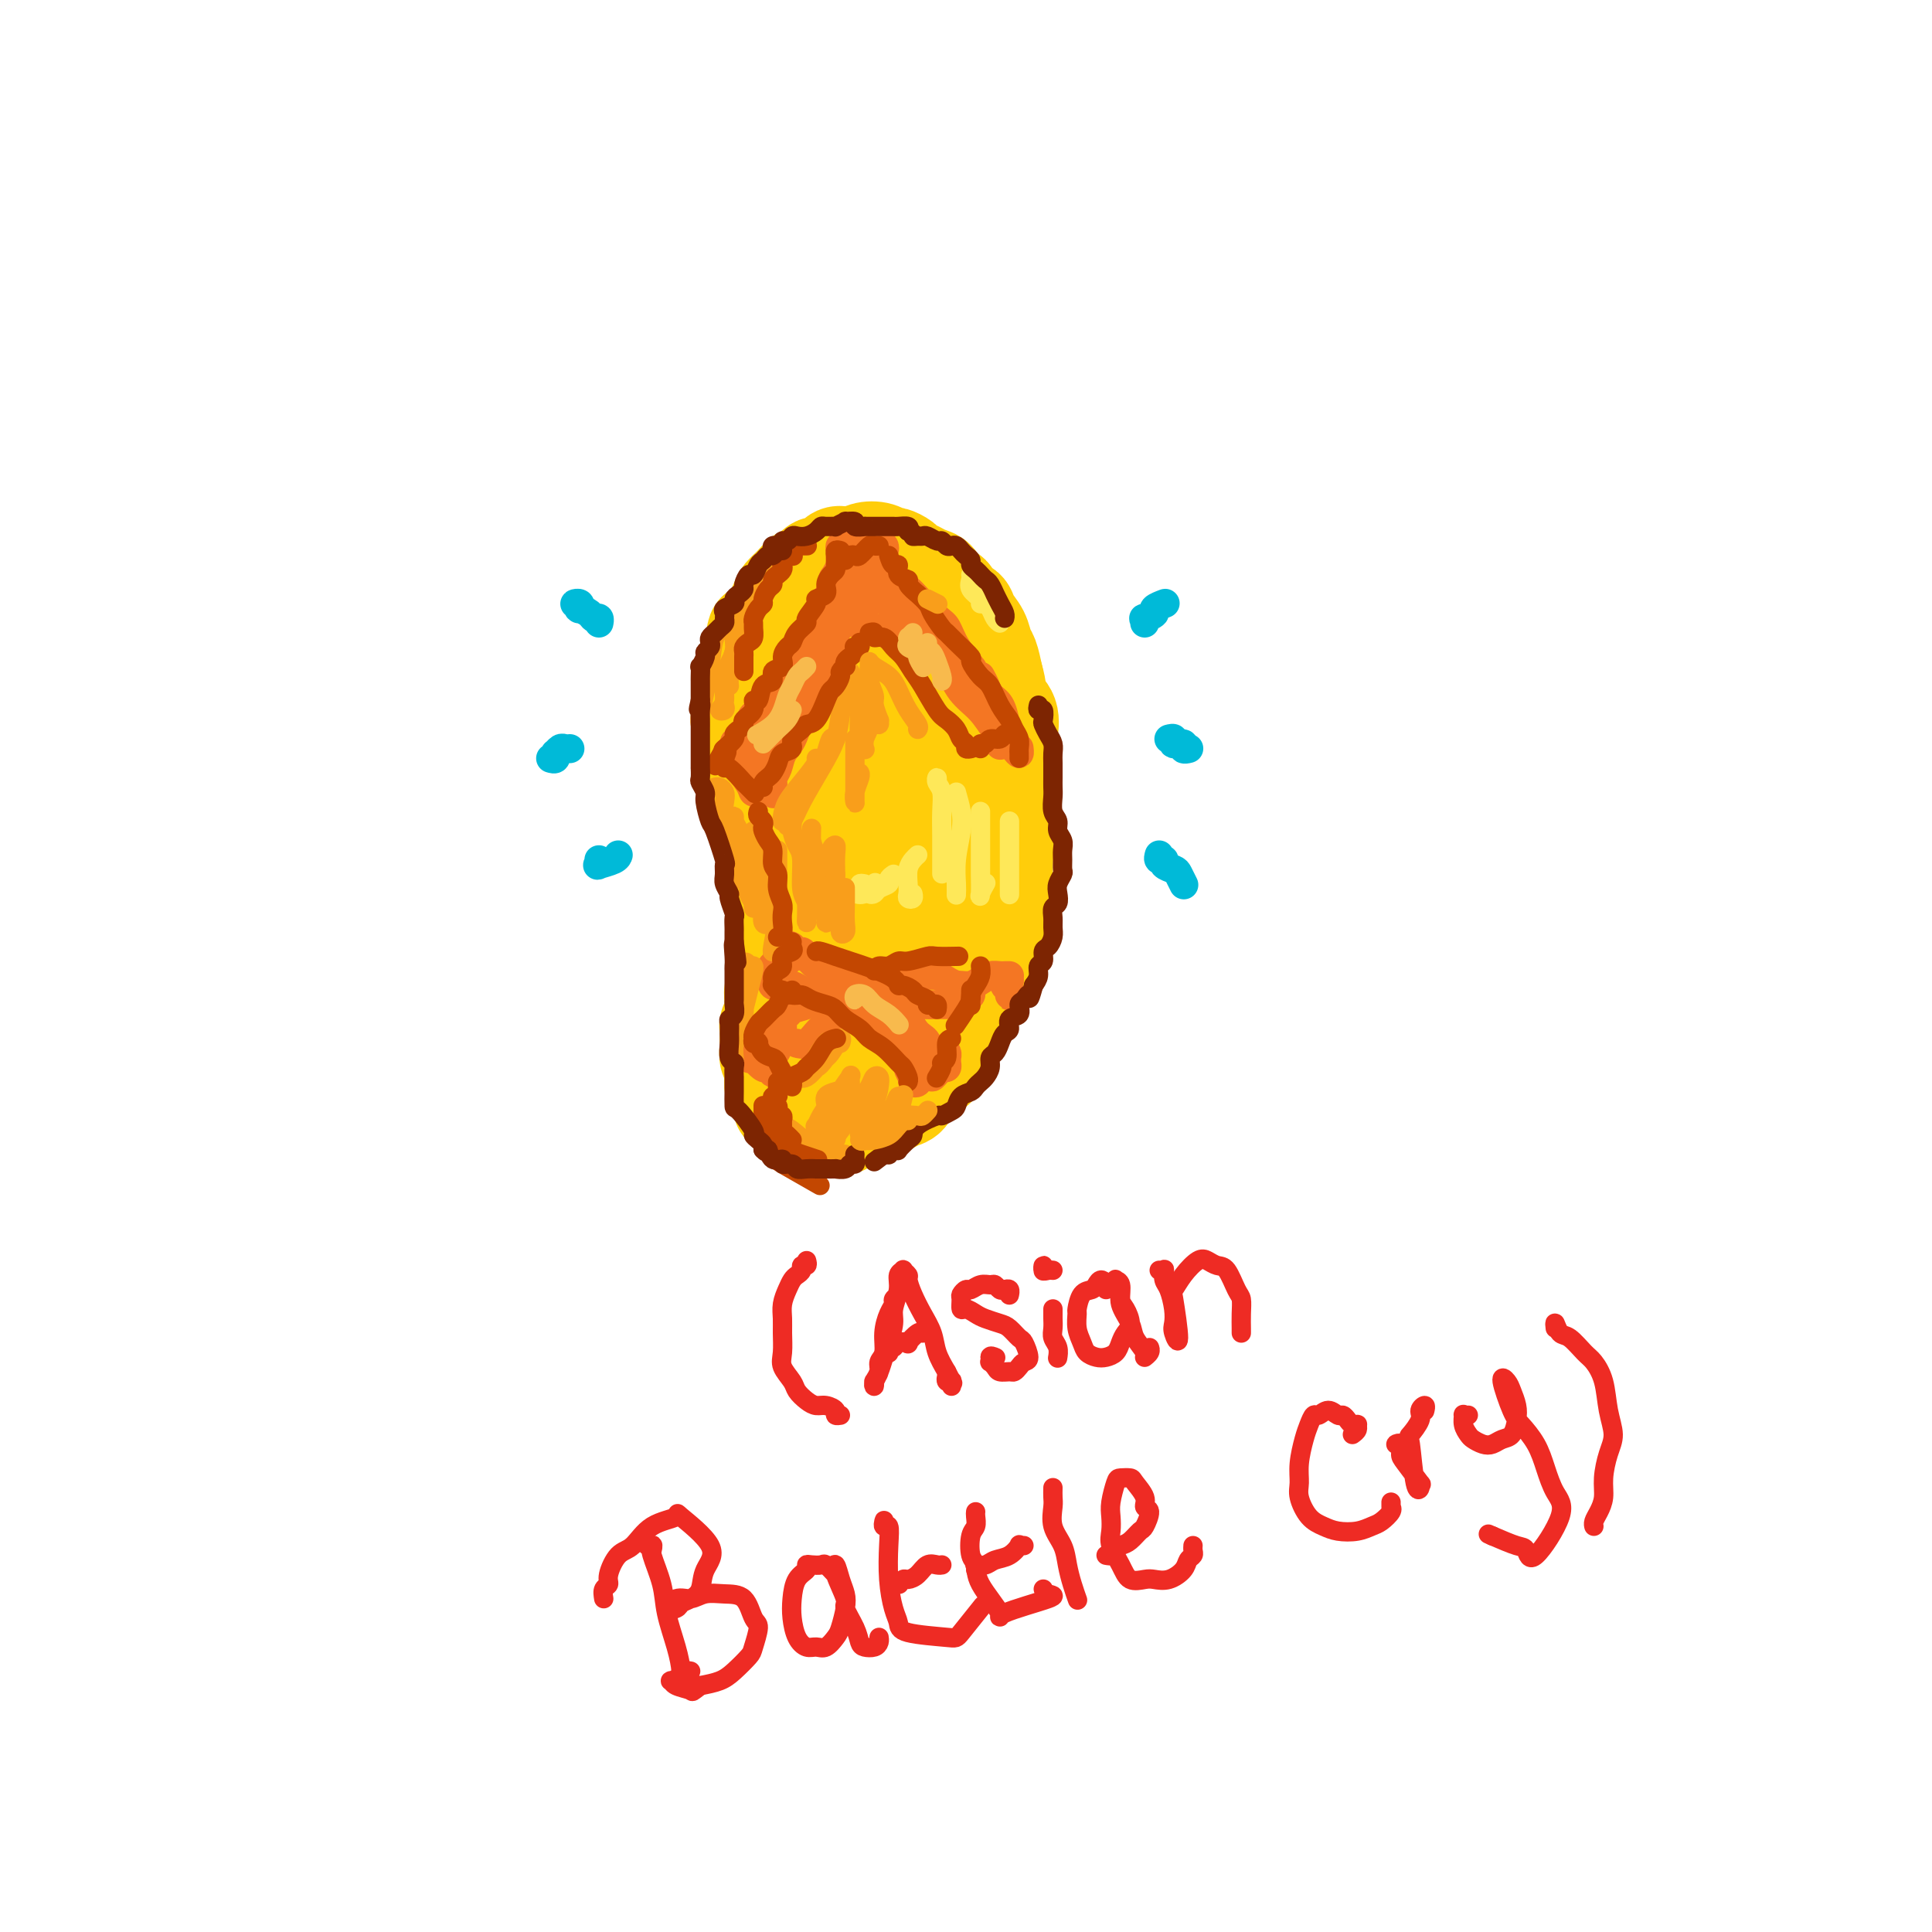 <svg viewBox='0 0 400 400' version='1.1' xmlns='http://www.w3.org/2000/svg' xmlns:xlink='http://www.w3.org/1999/xlink'><g fill='none' stroke='rgb(255,205,10)' stroke-width='20' stroke-linecap='round' stroke-linejoin='round'><path d='M170,120c0.120,-0.428 0.239,-0.857 0,-1c-0.239,-0.143 -0.837,-0.002 -1,0c-0.163,0.002 0.107,-0.137 0,0c-0.107,0.137 -0.592,0.548 -1,1c-0.408,0.452 -0.738,0.945 -1,1c-0.262,0.055 -0.455,-0.330 -1,0c-0.545,0.330 -1.441,1.373 -2,2c-0.559,0.627 -0.780,0.838 -1,1c-0.220,0.162 -0.440,0.274 -1,1c-0.560,0.726 -1.459,2.066 -2,3c-0.541,0.934 -0.723,1.462 -1,2c-0.277,0.538 -0.647,1.086 -1,2c-0.353,0.914 -0.687,2.195 -1,3c-0.313,0.805 -0.606,1.136 -1,2c-0.394,0.864 -0.890,2.262 -1,3c-0.110,0.738 0.167,0.814 0,2c-0.167,1.186 -0.777,3.480 -1,5c-0.223,1.520 -0.060,2.265 0,3c0.060,0.735 0.016,1.462 0,2c-0.016,0.538 -0.004,0.889 0,1c0.004,0.111 0.001,-0.018 0,0c-0.001,0.018 -0.000,0.182 0,0c0.000,-0.182 0.000,-0.710 0,-1c-0.000,-0.290 -0.001,-0.342 0,-1c0.001,-0.658 0.003,-1.923 0,-3c-0.003,-1.077 -0.011,-1.965 0,-3c0.011,-1.035 0.042,-2.217 0,-3c-0.042,-0.783 -0.155,-1.169 0,-2c0.155,-0.831 0.580,-2.108 1,-3c0.420,-0.892 0.834,-1.398 1,-2c0.166,-0.602 0.083,-1.301 0,-2'/><path d='M156,133c0.444,-3.484 0.556,-2.193 1,-2c0.444,0.193 1.222,-0.713 2,-2c0.778,-1.287 1.555,-2.956 2,-4c0.445,-1.044 0.556,-1.465 1,-2c0.444,-0.535 1.221,-1.185 2,-2c0.779,-0.815 1.560,-1.795 2,-2c0.440,-0.205 0.541,0.365 1,0c0.459,-0.365 1.278,-1.666 2,-2c0.722,-0.334 1.347,0.299 2,0c0.653,-0.299 1.333,-1.531 2,-2c0.667,-0.469 1.320,-0.174 2,0c0.680,0.174 1.385,0.228 2,0c0.615,-0.228 1.138,-0.738 2,-1c0.862,-0.262 2.061,-0.278 3,0c0.939,0.278 1.617,0.848 2,1c0.383,0.152 0.473,-0.114 1,0c0.527,0.114 1.493,0.607 2,1c0.507,0.393 0.554,0.687 1,1c0.446,0.313 1.289,0.646 2,1c0.711,0.354 1.289,0.729 2,1c0.711,0.271 1.557,0.439 2,1c0.443,0.561 0.485,1.514 1,2c0.515,0.486 1.504,0.503 2,1c0.496,0.497 0.500,1.474 1,2c0.500,0.526 1.496,0.601 2,1c0.504,0.399 0.516,1.124 1,2c0.484,0.876 1.439,1.905 2,3c0.561,1.095 0.728,2.256 1,3c0.272,0.744 0.649,1.070 1,2c0.351,0.930 0.675,2.465 1,4'/><path d='M206,140c0.879,2.863 0.576,4.019 1,5c0.424,0.981 1.574,1.787 2,3c0.426,1.213 0.128,2.833 0,4c-0.128,1.167 -0.086,1.880 0,3c0.086,1.120 0.215,2.648 0,4c-0.215,1.352 -0.776,2.529 -1,3c-0.224,0.471 -0.112,0.235 0,0'/><path d='M179,121c-0.294,-0.001 -0.588,-0.002 -1,0c-0.412,0.002 -0.940,0.008 -1,0c-0.060,-0.008 0.350,-0.031 0,0c-0.350,0.031 -1.459,0.117 -2,0c-0.541,-0.117 -0.514,-0.435 -1,0c-0.486,0.435 -1.484,1.625 -2,2c-0.516,0.375 -0.549,-0.064 -1,0c-0.451,0.064 -1.320,0.632 -2,1c-0.680,0.368 -1.170,0.537 -2,1c-0.830,0.463 -2.000,1.220 -3,2c-1.000,0.780 -1.831,1.582 -2,2c-0.169,0.418 0.322,0.452 0,1c-0.322,0.548 -1.458,1.609 -2,2c-0.542,0.391 -0.489,0.111 -1,1c-0.511,0.889 -1.587,2.948 -2,4c-0.413,1.052 -0.162,1.097 0,1c0.162,-0.097 0.236,-0.334 0,0c-0.236,0.334 -0.781,1.240 -1,2c-0.219,0.760 -0.111,1.372 0,2c0.111,0.628 0.226,1.270 0,2c-0.226,0.730 -0.793,1.547 -1,2c-0.207,0.453 -0.056,0.541 0,1c0.056,0.459 0.015,1.288 0,2c-0.015,0.712 -0.005,1.307 0,2c0.005,0.693 0.005,1.484 0,2c-0.005,0.516 -0.015,0.757 0,1c0.015,0.243 0.056,0.488 0,1c-0.056,0.512 -0.207,1.292 0,2c0.207,0.708 0.774,1.345 1,2c0.226,0.655 0.113,1.327 0,2'/><path d='M156,161c-0.202,4.143 -0.208,2.500 0,2c0.208,-0.500 0.629,0.143 1,1c0.371,0.857 0.691,1.927 1,3c0.309,1.073 0.609,2.149 1,3c0.391,0.851 0.875,1.475 1,2c0.125,0.525 -0.110,0.950 0,2c0.110,1.050 0.565,2.726 1,4c0.435,1.274 0.848,2.146 1,3c0.152,0.854 0.041,1.692 0,2c-0.041,0.308 -0.012,0.088 0,0c0.012,-0.088 0.006,-0.044 0,0'/><path d='M157,165c0.444,0.246 0.889,0.491 1,1c0.111,0.509 -0.111,1.281 0,2c0.111,0.719 0.555,1.384 1,2c0.445,0.616 0.890,1.183 1,2c0.110,0.817 -0.114,1.885 0,3c0.114,1.115 0.566,2.277 1,3c0.434,0.723 0.848,1.007 1,2c0.152,0.993 0.041,2.697 0,4c-0.041,1.303 -0.011,2.207 0,3c0.011,0.793 0.004,1.477 0,3c-0.004,1.523 -0.005,3.885 0,5c0.005,1.115 0.016,0.984 0,1c-0.016,0.016 -0.061,0.178 0,1c0.061,0.822 0.227,2.304 0,3c-0.227,0.696 -0.846,0.605 -1,1c-0.154,0.395 0.156,1.274 0,2c-0.156,0.726 -0.778,1.298 -1,2c-0.222,0.702 -0.045,1.535 0,2c0.045,0.465 -0.040,0.561 0,1c0.040,0.439 0.207,1.220 0,2c-0.207,0.780 -0.789,1.560 -1,2c-0.211,0.440 -0.053,0.541 0,1c0.053,0.459 -0.001,1.278 0,2c0.001,0.722 0.056,1.349 0,2c-0.056,0.651 -0.221,1.326 0,2c0.221,0.674 0.830,1.346 1,2c0.170,0.654 -0.099,1.289 0,2c0.099,0.711 0.565,1.499 1,2c0.435,0.501 0.839,0.715 1,1c0.161,0.285 0.081,0.643 0,1'/><path d='M162,227c0.661,2.489 0.812,1.710 1,2c0.188,0.290 0.413,1.647 1,2c0.587,0.353 1.536,-0.298 2,0c0.464,0.298 0.443,1.544 1,2c0.557,0.456 1.694,0.122 2,0c0.306,-0.122 -0.217,-0.031 0,0c0.217,0.031 1.174,0.000 2,0c0.826,-0.000 1.520,0.029 2,0c0.480,-0.029 0.746,-0.116 1,0c0.254,0.116 0.494,0.435 1,0c0.506,-0.435 1.276,-1.622 2,-2c0.724,-0.378 1.402,0.055 2,0c0.598,-0.055 1.115,-0.596 2,-1c0.885,-0.404 2.138,-0.671 3,-1c0.862,-0.329 1.333,-0.722 2,-1c0.667,-0.278 1.529,-0.443 2,-1c0.471,-0.557 0.550,-1.508 1,-2c0.450,-0.492 1.271,-0.526 2,-1c0.729,-0.474 1.365,-1.390 2,-2c0.635,-0.610 1.269,-0.915 2,-2c0.731,-1.085 1.561,-2.951 2,-4c0.439,-1.049 0.489,-1.280 1,-2c0.511,-0.720 1.485,-1.929 2,-3c0.515,-1.071 0.572,-2.003 1,-3c0.428,-0.997 1.229,-2.058 2,-3c0.771,-0.942 1.513,-1.765 2,-3c0.487,-1.235 0.719,-2.884 1,-4c0.281,-1.116 0.611,-1.701 1,-3c0.389,-1.299 0.835,-3.311 1,-5c0.165,-1.689 0.047,-3.054 0,-5c-0.047,-1.946 -0.024,-4.473 0,-7'/><path d='M208,178c0.514,-4.955 0.300,-5.341 0,-7c-0.300,-1.659 -0.687,-4.591 -1,-7c-0.313,-2.409 -0.551,-4.296 -1,-6c-0.449,-1.704 -1.110,-3.225 -2,-5c-0.890,-1.775 -2.009,-3.804 -3,-6c-0.991,-2.196 -1.853,-4.560 -3,-7c-1.147,-2.440 -2.579,-4.954 -4,-7c-1.421,-2.046 -2.829,-3.622 -4,-5c-1.171,-1.378 -2.103,-2.558 -3,-3c-0.897,-0.442 -1.759,-0.145 -3,0c-1.241,0.145 -2.860,0.136 -4,0c-1.140,-0.136 -1.799,-0.401 -3,0c-1.201,0.401 -2.943,1.469 -4,2c-1.057,0.531 -1.429,0.526 -2,1c-0.571,0.474 -1.340,1.428 -2,3c-0.660,1.572 -1.212,3.763 -2,5c-0.788,1.237 -1.812,1.521 -2,5c-0.188,3.479 0.461,10.152 1,15c0.539,4.848 0.970,7.872 1,10c0.030,2.128 -0.340,3.360 0,5c0.340,1.640 1.390,3.689 2,5c0.610,1.311 0.779,1.885 1,2c0.221,0.115 0.493,-0.229 1,-1c0.507,-0.771 1.249,-1.970 2,-4c0.751,-2.030 1.511,-4.889 2,-8c0.489,-3.111 0.708,-6.472 1,-10c0.292,-3.528 0.655,-7.224 1,-11c0.345,-3.776 0.670,-7.632 1,-10c0.330,-2.368 0.666,-3.248 1,-3c0.334,0.248 0.667,1.624 1,3'/><path d='M180,134c0.214,1.510 0.250,3.786 0,7c-0.250,3.214 -0.786,7.366 -1,12c-0.214,4.634 -0.107,9.751 0,15c0.107,5.249 0.213,10.631 0,14c-0.213,3.369 -0.745,4.724 -1,6c-0.255,1.276 -0.234,2.474 0,3c0.234,0.526 0.681,0.382 1,0c0.319,-0.382 0.510,-1.002 1,-3c0.490,-1.998 1.280,-5.374 2,-9c0.720,-3.626 1.370,-7.503 2,-12c0.630,-4.497 1.239,-9.615 2,-13c0.761,-3.385 1.673,-5.039 2,-6c0.327,-0.961 0.069,-1.230 0,0c-0.069,1.230 0.050,3.960 0,7c-0.050,3.040 -0.269,6.391 -1,11c-0.731,4.609 -1.975,10.476 -3,15c-1.025,4.524 -1.831,7.703 -3,12c-1.169,4.297 -2.702,9.711 -4,13c-1.298,3.289 -2.361,4.454 -3,6c-0.639,1.546 -0.852,3.472 -1,4c-0.148,0.528 -0.229,-0.342 0,-2c0.229,-1.658 0.767,-4.102 1,-6c0.233,-1.898 0.160,-3.248 1,-6c0.840,-2.752 2.592,-6.906 4,-11c1.408,-4.094 2.471,-8.129 4,-11c1.529,-2.871 3.525,-4.579 5,-6c1.475,-1.421 2.428,-2.555 3,-2c0.572,0.555 0.761,2.798 1,5c0.239,2.202 0.526,4.362 0,7c-0.526,2.638 -1.865,5.754 -3,9c-1.135,3.246 -2.068,6.623 -3,10'/><path d='M186,203c-1.495,4.746 -2.234,7.109 -3,9c-0.766,1.891 -1.559,3.308 -2,4c-0.441,0.692 -0.531,0.657 0,0c0.531,-0.657 1.682,-1.938 3,-4c1.318,-2.062 2.801,-4.907 4,-8c1.199,-3.093 2.112,-6.434 3,-10c0.888,-3.566 1.749,-7.356 3,-11c1.251,-3.644 2.890,-7.143 4,-9c1.110,-1.857 1.691,-2.073 2,-2c0.309,0.073 0.347,0.436 0,2c-0.347,1.564 -1.078,4.331 -2,7c-0.922,2.669 -2.035,5.241 -3,8c-0.965,2.759 -1.782,5.704 -3,8c-1.218,2.296 -2.838,3.942 -4,6c-1.162,2.058 -1.867,4.529 -3,6c-1.133,1.471 -2.694,1.943 -4,3c-1.306,1.057 -2.357,2.700 -4,3c-1.643,0.300 -3.879,-0.745 -5,-1c-1.121,-0.255 -1.127,0.278 -1,0c0.127,-0.278 0.386,-1.367 0,-2c-0.386,-0.633 -1.417,-0.811 -2,-1c-0.583,-0.189 -0.720,-0.391 -1,-1c-0.280,-0.609 -0.705,-1.627 -1,-2c-0.295,-0.373 -0.460,-0.100 -1,0c-0.540,0.100 -1.455,0.029 -2,0c-0.545,-0.029 -0.720,-0.016 -1,0c-0.280,0.016 -0.663,0.035 -1,0c-0.337,-0.035 -0.626,-0.123 -1,0c-0.374,0.123 -0.831,0.456 -1,1c-0.169,0.544 -0.048,1.298 0,2c0.048,0.702 0.024,1.351 0,2'/><path d='M160,213c-0.155,1.297 -0.042,2.039 0,3c0.042,0.961 0.014,2.142 0,3c-0.014,0.858 -0.014,1.394 0,2c0.014,0.606 0.043,1.280 0,2c-0.043,0.720 -0.157,1.484 0,2c0.157,0.516 0.586,0.783 1,1c0.414,0.217 0.813,0.383 1,1c0.187,0.617 0.162,1.686 0,2c-0.162,0.314 -0.462,-0.126 0,0c0.462,0.126 1.685,0.818 2,1c0.315,0.182 -0.277,-0.147 0,0c0.277,0.147 1.425,0.772 2,1c0.575,0.228 0.578,0.061 1,0c0.422,-0.061 1.264,-0.017 2,0c0.736,0.017 1.366,0.005 2,0c0.634,-0.005 1.271,-0.005 2,0c0.729,0.005 1.549,0.013 2,0c0.451,-0.013 0.533,-0.048 1,0c0.467,0.048 1.320,0.181 2,0c0.680,-0.181 1.187,-0.674 2,-1c0.813,-0.326 1.931,-0.485 3,-1c1.069,-0.515 2.088,-1.386 3,-2c0.912,-0.614 1.715,-0.972 2,-1c0.285,-0.028 0.051,0.275 1,-1c0.949,-1.275 3.081,-4.129 4,-6c0.919,-1.871 0.625,-2.758 1,-4c0.375,-1.242 1.420,-2.838 2,-4c0.580,-1.162 0.695,-1.890 1,-3c0.305,-1.110 0.802,-2.603 1,-4c0.198,-1.397 0.099,-2.699 0,-4'/><path d='M198,200c0.333,-4.067 -1.333,-4.733 -2,-5c-0.667,-0.267 -0.333,-0.133 0,0'/></g>
<g fill='none' stroke='rgb(244,118,35)' stroke-width='6' stroke-linecap='round' stroke-linejoin='round'><path d='M175,123c-0.458,-0.002 -0.915,-0.004 -1,0c-0.085,0.004 0.203,0.014 0,0c-0.203,-0.014 -0.898,-0.052 -1,0c-0.102,0.052 0.387,0.196 0,1c-0.387,0.804 -1.652,2.270 -2,3c-0.348,0.730 0.221,0.725 0,1c-0.221,0.275 -1.233,0.828 -2,2c-0.767,1.172 -1.289,2.961 -2,4c-0.711,1.039 -1.610,1.328 -2,2c-0.390,0.672 -0.272,1.728 -1,3c-0.728,1.272 -2.303,2.759 -3,4c-0.697,1.241 -0.516,2.235 -1,3c-0.484,0.765 -1.632,1.301 -2,2c-0.368,0.699 0.045,1.560 0,2c-0.045,0.440 -0.548,0.458 -1,1c-0.452,0.542 -0.852,1.607 -1,2c-0.148,0.393 -0.042,0.112 0,0c0.042,-0.112 0.021,-0.056 0,0'/><path d='M155,155c0.427,-0.118 0.854,-0.237 1,0c0.146,0.237 0.010,0.828 0,1c-0.010,0.172 0.105,-0.076 0,0c-0.105,0.076 -0.431,0.477 0,1c0.431,0.523 1.618,1.170 2,2c0.382,0.830 -0.041,1.844 0,2c0.041,0.156 0.547,-0.547 1,0c0.453,0.547 0.853,2.343 1,3c0.147,0.657 0.039,0.173 0,0c-0.039,-0.173 -0.010,-0.035 0,0c0.010,0.035 0.002,-0.031 0,0c-0.002,0.031 0.003,0.161 0,0c-0.003,-0.161 -0.013,-0.613 0,-1c0.013,-0.387 0.048,-0.710 0,-1c-0.048,-0.290 -0.180,-0.548 0,-1c0.180,-0.452 0.670,-1.098 1,-2c0.330,-0.902 0.498,-2.059 1,-3c0.502,-0.941 1.339,-1.666 2,-3c0.661,-1.334 1.148,-3.276 2,-5c0.852,-1.724 2.071,-3.228 3,-5c0.929,-1.772 1.570,-3.810 2,-5c0.430,-1.190 0.651,-1.531 1,-2c0.349,-0.469 0.825,-1.064 1,-1c0.175,0.064 0.047,0.788 0,1c-0.047,0.212 -0.013,-0.087 0,0c0.013,0.087 0.003,0.562 0,1c-0.003,0.438 -0.001,0.839 0,1c0.001,0.161 0.000,0.080 0,0'/><path d='M159,158c0.135,0.332 0.270,0.664 0,1c-0.270,0.336 -0.945,0.676 0,-1c0.945,-1.676 3.510,-5.368 5,-8c1.490,-2.632 1.904,-4.204 3,-7c1.096,-2.796 2.873,-6.816 4,-9c1.127,-2.184 1.605,-2.533 2,-3c0.395,-0.467 0.709,-1.052 1,-2c0.291,-0.948 0.561,-2.258 1,-3c0.439,-0.742 1.049,-0.917 1,-1c-0.049,-0.083 -0.755,-0.074 -1,0c-0.245,0.074 -0.028,0.212 0,0c0.028,-0.212 -0.133,-0.775 0,-1c0.133,-0.225 0.561,-0.113 1,0c0.439,0.113 0.889,0.226 1,0c0.111,-0.226 -0.117,-0.793 0,-1c0.117,-0.207 0.578,-0.055 1,0c0.422,0.055 0.807,0.012 1,0c0.193,-0.012 0.196,0.007 0,0c-0.196,-0.007 -0.591,-0.040 -1,0c-0.409,0.040 -0.831,0.154 -1,0c-0.169,-0.154 -0.084,-0.577 0,-1'/><path d='M177,122c2.498,-5.509 -0.256,-1.280 -1,0c-0.744,1.280 0.522,-0.389 1,-1c0.478,-0.611 0.166,-0.163 0,0c-0.166,0.163 -0.188,0.043 0,0c0.188,-0.043 0.585,-0.008 1,0c0.415,0.008 0.849,-0.009 1,0c0.151,0.009 0.019,0.044 0,0c-0.019,-0.044 0.077,-0.169 0,0c-0.077,0.169 -0.325,0.631 0,1c0.325,0.369 1.222,0.643 2,1c0.778,0.357 1.435,0.796 2,1c0.565,0.204 1.038,0.174 2,1c0.962,0.826 2.412,2.507 4,4c1.588,1.493 3.313,2.798 5,4c1.687,1.202 3.335,2.300 4,3c0.665,0.700 0.346,1.000 1,2c0.654,1.000 2.280,2.699 3,4c0.720,1.301 0.533,2.204 1,3c0.467,0.796 1.587,1.483 2,2c0.413,0.517 0.118,0.862 0,1c-0.118,0.138 -0.059,0.069 0,0'/><path d='M181,124c0.247,-0.031 0.495,-0.063 1,0c0.505,0.063 1.269,0.220 2,1c0.731,0.780 1.430,2.183 2,3c0.570,0.817 1.013,1.050 2,2c0.987,0.950 2.519,2.618 4,4c1.481,1.382 2.910,2.477 4,4c1.090,1.523 1.840,3.472 3,5c1.160,1.528 2.731,2.635 4,4c1.269,1.365 2.235,2.989 3,4c0.765,1.011 1.329,1.409 2,2c0.671,0.591 1.448,1.375 2,2c0.552,0.625 0.879,1.091 1,1c0.121,-0.091 0.034,-0.740 0,-1c-0.034,-0.260 -0.017,-0.130 0,0'/><path d='M177,129c0.455,0.106 0.911,0.213 1,0c0.089,-0.213 -0.188,-0.744 0,-1c0.188,-0.256 0.841,-0.237 1,0c0.159,0.237 -0.176,0.692 0,1c0.176,0.308 0.862,0.468 2,1c1.138,0.532 2.728,1.435 4,2c1.272,0.565 2.225,0.791 3,1c0.775,0.209 1.370,0.399 2,1c0.630,0.601 1.293,1.611 2,2c0.707,0.389 1.458,0.156 2,0c0.542,-0.156 0.877,-0.234 1,0c0.123,0.234 0.035,0.781 0,1c-0.035,0.219 -0.018,0.109 0,0'/><path d='M177,126c-0.089,-0.220 -0.179,-0.440 0,-1c0.179,-0.560 0.625,-1.460 1,-2c0.375,-0.540 0.677,-0.720 1,-1c0.323,-0.280 0.665,-0.659 1,-1c0.335,-0.341 0.663,-0.642 1,-1c0.337,-0.358 0.685,-0.772 1,-1c0.315,-0.228 0.599,-0.268 1,0c0.401,0.268 0.920,0.846 1,1c0.080,0.154 -0.281,-0.117 0,0c0.281,0.117 1.202,0.621 2,1c0.798,0.379 1.472,0.635 2,1c0.528,0.365 0.909,0.841 2,2c1.091,1.159 2.892,3.001 4,4c1.108,0.999 1.524,1.154 2,2c0.476,0.846 1.013,2.382 2,4c0.987,1.618 2.425,3.320 3,4c0.575,0.680 0.288,0.340 0,0'/><path d='M203,140c0.362,0.655 0.724,1.310 1,2c0.276,0.690 0.466,1.414 1,2c0.534,0.586 1.411,1.033 2,2c0.589,0.967 0.889,2.453 1,3c0.111,0.547 0.032,0.156 0,0c-0.032,-0.156 -0.016,-0.078 0,0'/><path d='M162,216c-0.001,-0.364 -0.001,-0.729 0,-1c0.001,-0.271 0.004,-0.450 0,-1c-0.004,-0.550 -0.014,-1.471 0,-2c0.014,-0.529 0.051,-0.665 0,-1c-0.051,-0.335 -0.189,-0.867 0,-1c0.189,-0.133 0.705,0.134 1,0c0.295,-0.134 0.367,-0.669 1,-1c0.633,-0.331 1.825,-0.456 3,-1c1.175,-0.544 2.333,-1.505 3,-2c0.667,-0.495 0.843,-0.525 2,-1c1.157,-0.475 3.296,-1.395 5,-2c1.704,-0.605 2.974,-0.895 4,-1c1.026,-0.105 1.808,-0.025 3,0c1.192,0.025 2.795,-0.004 4,0c1.205,0.004 2.014,0.042 3,0c0.986,-0.042 2.150,-0.165 3,0c0.850,0.165 1.387,0.619 2,1c0.613,0.381 1.302,0.691 2,1c0.698,0.309 1.403,0.619 2,1c0.597,0.381 1.084,0.833 1,1c-0.084,0.167 -0.738,0.048 -1,0c-0.262,-0.048 -0.131,-0.024 0,0'/><path d='M165,216c0.661,0.182 1.323,0.365 2,0c0.677,-0.365 1.370,-1.277 2,-2c0.630,-0.723 1.196,-1.255 2,-2c0.804,-0.745 1.846,-1.702 3,-2c1.154,-0.298 2.419,0.064 4,0c1.581,-0.064 3.478,-0.553 5,-1c1.522,-0.447 2.669,-0.852 4,-1c1.331,-0.148 2.845,-0.040 4,0c1.155,0.040 1.952,0.011 3,0c1.048,-0.011 2.347,-0.003 3,0c0.653,0.003 0.658,0.001 1,0c0.342,-0.001 1.019,-0.000 1,0c-0.019,0.000 -0.736,0.000 -1,0c-0.264,-0.000 -0.075,-0.000 0,0c0.075,0.000 0.038,0.000 0,0'/><path d='M162,199c0.027,-0.423 0.055,-0.846 0,-1c-0.055,-0.154 -0.192,-0.038 0,0c0.192,0.038 0.715,-0.002 1,0c0.285,0.002 0.333,0.045 1,0c0.667,-0.045 1.952,-0.180 3,0c1.048,0.180 1.860,0.674 3,1c1.140,0.326 2.609,0.485 4,1c1.391,0.515 2.704,1.388 4,2c1.296,0.612 2.576,0.964 4,2c1.424,1.036 2.993,2.758 4,4c1.007,1.242 1.450,2.006 2,3c0.550,0.994 1.205,2.218 2,3c0.795,0.782 1.731,1.124 2,2c0.269,0.876 -0.128,2.288 0,3c0.128,0.712 0.780,0.723 1,1c0.220,0.277 0.006,0.820 0,1c-0.006,0.180 0.194,-0.003 0,0c-0.194,0.003 -0.783,0.193 -1,0c-0.217,-0.193 -0.062,-0.769 0,-1c0.062,-0.231 0.031,-0.115 0,0'/><path d='M164,198c-0.455,-0.089 -0.909,-0.179 -1,0c-0.091,0.179 0.182,0.625 0,1c-0.182,0.375 -0.820,0.679 -1,1c-0.180,0.321 0.098,0.661 0,1c-0.098,0.339 -0.572,0.679 -1,1c-0.428,0.321 -0.810,0.622 -1,1c-0.190,0.378 -0.188,0.832 0,1c0.188,0.168 0.564,0.048 1,0c0.436,-0.048 0.934,-0.025 1,0c0.066,0.025 -0.300,0.052 0,0c0.300,-0.052 1.265,-0.182 2,0c0.735,0.182 1.238,0.675 2,1c0.762,0.325 1.782,0.480 3,1c1.218,0.520 2.636,1.403 4,2c1.364,0.597 2.676,0.908 4,2c1.324,1.092 2.660,2.966 4,4c1.340,1.034 2.685,1.229 4,2c1.315,0.771 2.600,2.119 3,3c0.400,0.881 -0.085,1.295 0,2c0.085,0.705 0.741,1.701 1,2c0.259,0.299 0.120,-0.100 0,0c-0.120,0.100 -0.220,0.698 0,1c0.220,0.302 0.762,0.306 1,0c0.238,-0.306 0.173,-0.924 0,-1c-0.173,-0.076 -0.452,0.388 0,0c0.452,-0.388 1.637,-1.630 2,-2c0.363,-0.370 -0.094,0.131 0,0c0.094,-0.131 0.741,-0.895 1,-1c0.259,-0.105 0.129,0.447 0,1'/><path d='M193,221c0.632,-0.157 0.212,0.449 0,1c-0.212,0.551 -0.214,1.047 0,1c0.214,-0.047 0.646,-0.635 1,-1c0.354,-0.365 0.631,-0.505 1,-1c0.369,-0.495 0.831,-1.345 1,-2c0.169,-0.655 0.046,-1.114 0,-1c-0.046,0.114 -0.015,0.801 0,1c0.015,0.199 0.014,-0.090 0,0c-0.014,0.090 -0.043,0.560 0,1c0.043,0.440 0.156,0.850 0,1c-0.156,0.150 -0.580,0.040 -1,0c-0.420,-0.040 -0.834,-0.012 -1,0c-0.166,0.012 -0.083,0.006 0,0'/><path d='M159,216c-0.473,0.014 -0.945,0.029 -1,0c-0.055,-0.029 0.309,-0.101 0,0c-0.309,0.101 -1.291,0.375 -2,1c-0.709,0.625 -1.144,1.603 -1,2c0.144,0.397 0.866,0.215 1,0c0.134,-0.215 -0.319,-0.464 0,0c0.319,0.464 1.411,1.641 2,2c0.589,0.359 0.676,-0.099 1,0c0.324,0.099 0.885,0.754 1,1c0.115,0.246 -0.218,0.082 0,0c0.218,-0.082 0.986,-0.081 1,0c0.014,0.081 -0.724,0.241 -1,0c-0.276,-0.241 -0.088,-0.883 0,-1c0.088,-0.117 0.076,0.290 0,0c-0.076,-0.290 -0.217,-1.279 0,-2c0.217,-0.721 0.791,-1.175 1,-2c0.209,-0.825 0.052,-2.022 0,-3c-0.052,-0.978 0.001,-1.736 0,-2c-0.001,-0.264 -0.057,-0.032 0,0c0.057,0.032 0.225,-0.135 0,0c-0.225,0.135 -0.844,0.572 -1,1c-0.156,0.428 0.150,0.846 0,1c-0.150,0.154 -0.757,0.044 -1,0c-0.243,-0.044 -0.121,-0.022 0,0'/><path d='M160,200c-0.111,-0.025 -0.222,-0.049 0,0c0.222,0.049 0.777,0.172 1,0c0.223,-0.172 0.115,-0.638 0,-1c-0.115,-0.362 -0.238,-0.620 0,-1c0.238,-0.380 0.837,-0.883 1,-1c0.163,-0.117 -0.111,0.150 0,0c0.111,-0.150 0.606,-0.718 1,-1c0.394,-0.282 0.686,-0.279 1,0c0.314,0.279 0.651,0.834 1,1c0.349,0.166 0.712,-0.055 1,0c0.288,0.055 0.502,0.388 1,1c0.498,0.612 1.279,1.505 2,2c0.721,0.495 1.380,0.594 2,1c0.620,0.406 1.200,1.118 2,2c0.800,0.882 1.819,1.932 3,3c1.181,1.068 2.524,2.154 4,3c1.476,0.846 3.086,1.454 4,2c0.914,0.546 1.131,1.032 2,2c0.869,0.968 2.391,2.420 3,3c0.609,0.580 0.304,0.290 0,0'/><path d='M198,204c0.245,-0.022 0.489,-0.044 1,0c0.511,0.044 1.288,0.155 2,0c0.712,-0.155 1.357,-0.578 2,-1c0.643,-0.422 1.283,-0.845 2,-1c0.717,-0.155 1.512,-0.041 2,0c0.488,0.041 0.670,0.011 1,0c0.330,-0.011 0.809,-0.003 1,0c0.191,0.003 0.096,0.002 0,0'/><path d='M209,203c-0.536,0.338 -1.072,0.675 -1,1c0.072,0.325 0.751,0.637 1,1c0.249,0.363 0.067,0.778 0,1c-0.067,0.222 -0.018,0.252 0,0c0.018,-0.252 0.005,-0.786 0,-1c-0.005,-0.214 -0.003,-0.107 0,0'/><path d='M151,156c0.408,0.438 0.816,0.876 1,1c0.184,0.124 0.143,-0.065 0,0c-0.143,0.065 -0.389,0.385 0,1c0.389,0.615 1.412,1.523 2,2c0.588,0.477 0.743,0.521 1,1c0.257,0.479 0.618,1.393 1,2c0.382,0.607 0.785,0.908 1,1c0.215,0.092 0.244,-0.025 0,0c-0.244,0.025 -0.759,0.192 -1,0c-0.241,-0.192 -0.206,-0.742 -1,-2c-0.794,-1.258 -2.416,-3.222 -3,-4c-0.584,-0.778 -0.131,-0.368 0,-1c0.131,-0.632 -0.061,-2.306 0,-3c0.061,-0.694 0.376,-0.408 1,-1c0.624,-0.592 1.556,-2.062 2,-3c0.444,-0.938 0.398,-1.342 1,-2c0.602,-0.658 1.852,-1.569 3,-3c1.148,-1.431 2.196,-3.383 3,-5c0.804,-1.617 1.366,-2.898 2,-4c0.634,-1.102 1.340,-2.025 2,-3c0.660,-0.975 1.273,-2.002 2,-3c0.727,-0.998 1.568,-1.965 2,-3c0.432,-1.035 0.456,-2.136 1,-3c0.544,-0.864 1.610,-1.489 2,-2c0.390,-0.511 0.105,-0.907 0,-1c-0.105,-0.093 -0.030,0.116 0,0c0.030,-0.116 0.015,-0.558 0,-1'/><path d='M173,120c3.265,-5.516 0.927,-2.305 0,-1c-0.927,1.305 -0.445,0.704 0,0c0.445,-0.704 0.852,-1.512 1,-2c0.148,-0.488 0.039,-0.656 0,-1c-0.039,-0.344 -0.006,-0.863 0,-1c0.006,-0.137 -0.013,0.108 0,0c0.013,-0.108 0.059,-0.568 0,-1c-0.059,-0.432 -0.222,-0.837 0,-1c0.222,-0.163 0.828,-0.083 1,0c0.172,0.083 -0.091,0.169 0,0c0.091,-0.169 0.535,-0.591 1,-1c0.465,-0.409 0.951,-0.803 1,-1c0.049,-0.197 -0.338,-0.196 0,0c0.338,0.196 1.401,0.587 2,1c0.599,0.413 0.736,0.846 1,1c0.264,0.154 0.656,0.027 1,0c0.344,-0.027 0.638,0.044 1,0c0.362,-0.044 0.790,-0.204 1,0c0.210,0.204 0.203,0.773 0,1c-0.203,0.227 -0.601,0.114 -1,0'/><path d='M182,114c0.686,0.537 -0.598,0.879 -1,1c-0.402,0.121 0.076,0.020 0,0c-0.076,-0.020 -0.708,0.042 -1,0c-0.292,-0.042 -0.243,-0.188 0,0c0.243,0.188 0.682,0.709 1,1c0.318,0.291 0.516,0.351 1,1c0.484,0.649 1.253,1.885 2,3c0.747,1.115 1.470,2.108 2,3c0.530,0.892 0.866,1.683 1,2c0.134,0.317 0.067,0.158 0,0'/><path d='M203,146c0.226,0.595 0.452,1.190 1,2c0.548,0.810 1.417,1.833 2,3c0.583,1.167 0.881,2.476 1,3c0.119,0.524 0.060,0.262 0,0'/></g>
<g fill='none' stroke='rgb(249,158,27)' stroke-width='4' stroke-linecap='round' stroke-linejoin='round'><path d='M162,113c0.096,-0.177 0.191,-0.354 0,0c-0.191,0.354 -0.670,1.238 -1,2c-0.330,0.762 -0.512,1.402 -1,2c-0.488,0.598 -1.283,1.154 -2,2c-0.717,0.846 -1.355,1.982 -2,4c-0.645,2.018 -1.297,4.919 -2,7c-0.703,2.081 -1.456,3.341 -2,5c-0.544,1.659 -0.877,3.716 -1,5c-0.123,1.284 -0.035,1.795 0,2c0.035,0.205 0.018,0.102 0,0'/><path d='M156,120c0.161,0.376 0.323,0.752 0,1c-0.323,0.248 -1.129,0.367 -2,2c-0.871,1.633 -1.807,4.781 -2,7c-0.193,2.219 0.359,3.510 0,5c-0.359,1.490 -1.627,3.180 -2,5c-0.373,1.820 0.149,3.769 0,5c-0.149,1.231 -0.968,1.742 -1,2c-0.032,0.258 0.722,0.262 1,0c0.278,-0.262 0.079,-0.789 0,-1c-0.079,-0.211 -0.040,-0.105 0,0'/><path d='M150,129c0.202,0.347 0.404,0.695 0,1c-0.404,0.305 -1.415,0.569 -2,2c-0.585,1.431 -0.745,4.030 -1,6c-0.255,1.970 -0.604,3.312 -1,5c-0.396,1.688 -0.837,3.724 -1,5c-0.163,1.276 -0.046,1.793 0,2c0.046,0.207 0.023,0.103 0,0'/><path d='M148,163c0.314,-0.079 0.628,-0.158 1,0c0.372,0.158 0.803,0.553 1,1c0.197,0.447 0.162,0.945 0,2c-0.162,1.055 -0.450,2.666 0,4c0.450,1.334 1.637,2.392 2,4c0.363,1.608 -0.099,3.765 0,5c0.099,1.235 0.758,1.548 1,2c0.242,0.452 0.065,1.045 0,1c-0.065,-0.045 -0.019,-0.727 0,-1c0.019,-0.273 0.009,-0.136 0,0'/><path d='M152,170c0.025,-0.496 0.049,-0.992 0,-1c-0.049,-0.008 -0.172,0.473 0,1c0.172,0.527 0.638,1.100 1,2c0.362,0.900 0.619,2.128 1,4c0.381,1.872 0.887,4.390 1,6c0.113,1.610 -0.166,2.312 0,3c0.166,0.688 0.776,1.361 1,2c0.224,0.639 0.060,1.243 0,1c-0.060,-0.243 -0.016,-1.335 0,-2c0.016,-0.665 0.005,-0.904 0,-1c-0.005,-0.096 -0.002,-0.048 0,0'/><path d='M156,172c0.453,-0.137 0.906,-0.273 1,0c0.094,0.273 -0.172,0.956 0,2c0.172,1.044 0.782,2.450 1,4c0.218,1.550 0.043,3.244 0,5c-0.043,1.756 0.045,3.573 0,5c-0.045,1.427 -0.222,2.462 0,3c0.222,0.538 0.843,0.577 1,0c0.157,-0.577 -0.150,-1.771 0,-3c0.150,-1.229 0.757,-2.494 1,-3c0.243,-0.506 0.121,-0.253 0,0'/><path d='M161,176c0.008,0.158 0.016,0.315 0,2c-0.016,1.685 -0.057,4.896 0,7c0.057,2.104 0.211,3.100 0,5c-0.211,1.900 -0.788,4.704 -1,6c-0.212,1.296 -0.061,1.085 0,1c0.061,-0.085 0.030,-0.042 0,0'/><path d='M156,200c-0.024,-0.018 -0.048,-0.035 0,0c0.048,0.035 0.167,0.123 0,1c-0.167,0.877 -0.620,2.543 -1,4c-0.380,1.457 -0.688,2.706 -1,4c-0.312,1.294 -0.630,2.634 -1,4c-0.370,1.366 -0.793,2.758 -1,3c-0.207,0.242 -0.199,-0.667 0,-1c0.199,-0.333 0.589,-0.089 1,-1c0.411,-0.911 0.841,-2.976 1,-4c0.159,-1.024 0.045,-1.007 0,-1c-0.045,0.007 -0.023,0.003 0,0'/><path d='M155,200c-0.340,-0.685 -0.679,-1.371 -1,0c-0.321,1.371 -0.622,4.798 -1,8c-0.378,3.202 -0.833,6.178 -1,8c-0.167,1.822 -0.045,2.491 0,3c0.045,0.509 0.013,0.860 0,1c-0.013,0.140 -0.006,0.070 0,0'/><path d='M160,233c-0.121,1.040 -0.243,2.081 0,3c0.243,0.919 0.850,1.718 1,2c0.150,0.282 -0.159,0.047 0,0c0.159,-0.047 0.785,0.095 1,0c0.215,-0.095 0.019,-0.425 0,-1c-0.019,-0.575 0.138,-1.395 0,-2c-0.138,-0.605 -0.573,-0.996 -1,-2c-0.427,-1.004 -0.848,-2.623 -1,-3c-0.152,-0.377 -0.037,0.488 0,1c0.037,0.512 -0.005,0.672 1,2c1.005,1.328 3.058,3.824 4,5c0.942,1.176 0.772,1.031 1,1c0.228,-0.031 0.856,0.050 1,0c0.144,-0.050 -0.194,-0.232 -1,-1c-0.806,-0.768 -2.081,-2.123 -3,-3c-0.919,-0.877 -1.481,-1.276 -2,-2c-0.519,-0.724 -0.996,-1.774 -1,-2c-0.004,-0.226 0.464,0.373 1,1c0.536,0.627 1.141,1.282 2,2c0.859,0.718 1.972,1.499 3,2c1.028,0.501 1.971,0.723 3,1c1.029,0.277 2.145,0.611 3,1c0.855,0.389 1.450,0.834 2,1c0.550,0.166 1.056,0.053 1,0c-0.056,-0.053 -0.675,-0.045 -1,0c-0.325,0.045 -0.357,0.128 -1,0c-0.643,-0.128 -1.898,-0.465 -3,-1c-1.102,-0.535 -2.051,-1.267 -3,-2'/><path d='M167,236c-2.089,-0.858 -3.312,-1.504 -4,-2c-0.688,-0.496 -0.840,-0.841 -1,-1c-0.160,-0.159 -0.326,-0.133 0,0c0.326,0.133 1.145,0.372 2,1c0.855,0.628 1.746,1.646 3,2c1.254,0.354 2.872,0.043 4,0c1.128,-0.043 1.765,0.181 2,0c0.235,-0.181 0.067,-0.766 0,-1c-0.067,-0.234 -0.034,-0.117 0,0'/><path d='M164,224c0.275,-0.505 0.550,-1.009 1,-1c0.450,0.009 1.074,0.532 2,0c0.926,-0.532 2.155,-2.121 3,-3c0.845,-0.879 1.307,-1.050 2,-2c0.693,-0.950 1.618,-2.680 2,-3c0.382,-0.320 0.219,0.771 0,1c-0.219,0.229 -0.496,-0.405 -1,0c-0.504,0.405 -1.234,1.849 -2,3c-0.766,1.151 -1.566,2.010 -2,2c-0.434,-0.010 -0.501,-0.887 0,-2c0.501,-1.113 1.572,-2.461 2,-3c0.428,-0.539 0.214,-0.270 0,0'/><path d='M176,140c0.006,-0.523 0.012,-1.047 0,-1c-0.012,0.047 -0.044,0.664 0,1c0.044,0.336 0.162,0.390 0,1c-0.162,0.610 -0.603,1.776 -1,3c-0.397,1.224 -0.750,2.506 -1,4c-0.250,1.494 -0.397,3.200 -1,5c-0.603,1.800 -1.660,3.695 -3,6c-1.340,2.305 -2.961,5.020 -4,7c-1.039,1.980 -1.494,3.224 -2,4c-0.506,0.776 -1.064,1.084 -1,1c0.064,-0.084 0.748,-0.561 1,-1c0.252,-0.439 0.072,-0.840 0,-1c-0.072,-0.160 -0.036,-0.080 0,0'/><path d='M173,153c-0.341,-0.254 -0.683,-0.507 -1,0c-0.317,0.507 -0.610,1.776 -1,3c-0.390,1.224 -0.875,2.403 -2,4c-1.125,1.597 -2.888,3.611 -4,5c-1.112,1.389 -1.572,2.155 -2,3c-0.428,0.845 -0.825,1.771 -1,2c-0.175,0.229 -0.128,-0.240 0,-1c0.128,-0.760 0.335,-1.811 1,-3c0.665,-1.189 1.786,-2.514 3,-4c1.214,-1.486 2.519,-3.131 3,-4c0.481,-0.869 0.137,-0.963 0,-1c-0.137,-0.037 -0.069,-0.019 0,0'/></g>
<g fill='none' stroke='rgb(254,232,89)' stroke-width='4' stroke-linecap='round' stroke-linejoin='round'><path d='M194,162c0.030,-0.499 0.061,-0.999 0,-1c-0.061,-0.001 -0.212,0.496 0,1c0.212,0.504 0.789,1.013 1,2c0.211,0.987 0.057,2.451 0,4c-0.057,1.549 -0.015,3.182 0,5c0.015,1.818 0.004,3.821 0,5c-0.004,1.179 -0.001,1.532 0,2c0.001,0.468 0.000,1.049 0,1c-0.000,-0.049 -0.000,-0.728 0,-1c0.000,-0.272 0.000,-0.136 0,0'/><path d='M198,164c0.392,1.383 0.785,2.766 1,4c0.215,1.234 0.254,2.319 0,4c-0.254,1.681 -0.800,3.960 -1,6c-0.200,2.040 -0.054,3.842 0,5c0.054,1.158 0.014,1.671 0,2c-0.014,0.329 -0.004,0.473 0,0c0.004,-0.473 0.001,-1.564 0,-2c-0.001,-0.436 -0.001,-0.218 0,0'/><path d='M203,168c0.000,0.785 0.000,1.570 0,2c-0.000,0.430 -0.001,0.506 0,2c0.001,1.494 0.004,4.407 0,6c-0.004,1.593 -0.015,1.866 0,3c0.015,1.134 0.056,3.129 0,4c-0.056,0.871 -0.207,0.619 0,0c0.207,-0.619 0.774,-1.605 1,-2c0.226,-0.395 0.113,-0.197 0,0'/><path d='M209,170c0.000,0.571 0.000,1.141 0,2c0.000,0.859 0.000,2.006 0,3c-0.000,0.994 0.000,1.835 0,3c0.000,1.165 0.000,2.652 0,4c0.000,1.348 -0.000,2.555 0,3c0.000,0.445 0.000,0.127 0,0c0.000,-0.127 0.000,-0.064 0,0'/><path d='M190,177c-0.310,0.273 -0.620,0.546 -1,1c-0.380,0.454 -0.830,1.089 -1,2c-0.170,0.911 -0.060,2.097 0,3c0.060,0.903 0.068,1.524 0,2c-0.068,0.476 -0.214,0.808 0,1c0.214,0.192 0.788,0.244 1,0c0.212,-0.244 0.060,-0.784 0,-1c-0.060,-0.216 -0.030,-0.108 0,0'/><path d='M185,181c-0.477,0.332 -0.955,0.664 -1,1c-0.045,0.336 0.342,0.675 0,1c-0.342,0.325 -1.412,0.637 -2,1c-0.588,0.363 -0.694,0.778 -1,1c-0.306,0.222 -0.813,0.252 -1,0c-0.187,-0.252 -0.053,-0.786 0,-1c0.053,-0.214 0.027,-0.107 0,0'/><path d='M179,183c-0.450,-0.082 -0.900,-0.164 -1,0c-0.100,0.164 0.149,0.572 0,1c-0.149,0.428 -0.694,0.874 -1,1c-0.306,0.126 -0.371,-0.069 0,0c0.371,0.069 1.177,0.403 2,0c0.823,-0.403 1.664,-1.544 2,-2c0.336,-0.456 0.168,-0.228 0,0'/><path d='M201,119c0.061,0.249 0.121,0.498 0,1c-0.121,0.502 -0.424,1.258 0,2c0.424,0.742 1.576,1.469 2,2c0.424,0.531 0.121,0.866 0,1c-0.121,0.134 -0.061,0.067 0,0'/><path d='M204,124c-0.091,0.362 -0.182,0.724 0,1c0.182,0.276 0.636,0.466 1,1c0.364,0.534 0.636,1.413 1,2c0.364,0.587 0.818,0.882 1,1c0.182,0.118 0.091,0.059 0,0'/></g>
<g fill='none' stroke='rgb(195,71,1)' stroke-width='4' stroke-linecap='round' stroke-linejoin='round'><path d='M174,114c-0.423,-0.120 -0.846,-0.239 -1,0c-0.154,0.239 -0.041,0.838 0,1c0.041,0.162 0.008,-0.112 0,0c-0.008,0.112 0.008,0.610 0,1c-0.008,0.390 -0.038,0.671 0,1c0.038,0.329 0.146,0.704 0,1c-0.146,0.296 -0.545,0.511 -1,1c-0.455,0.489 -0.967,1.252 -1,2c-0.033,0.748 0.413,1.481 0,2c-0.413,0.519 -1.687,0.824 -2,1c-0.313,0.176 0.333,0.222 0,1c-0.333,0.778 -1.647,2.288 -2,3c-0.353,0.712 0.255,0.627 0,1c-0.255,0.373 -1.373,1.203 -2,2c-0.627,0.797 -0.765,1.560 -1,2c-0.235,0.440 -0.569,0.556 -1,1c-0.431,0.444 -0.960,1.216 -1,2c-0.040,0.784 0.407,1.581 0,2c-0.407,0.419 -1.669,0.461 -2,1c-0.331,0.539 0.267,1.576 0,2c-0.267,0.424 -1.400,0.236 -2,1c-0.600,0.764 -0.668,2.481 -1,3c-0.332,0.519 -0.929,-0.159 -1,0c-0.071,0.159 0.383,1.156 0,2c-0.383,0.844 -1.603,1.534 -2,2c-0.397,0.466 0.030,0.707 0,1c-0.030,0.293 -0.516,0.639 -1,1c-0.484,0.361 -0.965,0.736 -1,1c-0.035,0.264 0.375,0.417 0,1c-0.375,0.583 -1.536,1.595 -2,2c-0.464,0.405 -0.232,0.202 0,0'/><path d='M150,155c-3.714,6.512 -1.000,2.292 0,1c1.000,-1.292 0.286,0.345 0,1c-0.286,0.655 -0.143,0.327 0,0'/><path d='M150,158c0.005,-0.139 0.010,-0.278 0,0c-0.010,0.278 -0.034,0.971 0,1c0.034,0.029 0.125,-0.608 1,0c0.875,0.608 2.533,2.462 3,3c0.467,0.538 -0.259,-0.240 0,0c0.259,0.240 1.503,1.497 2,2c0.497,0.503 0.249,0.251 0,0'/><path d='M158,163c-0.090,-0.327 -0.180,-0.655 0,-1c0.180,-0.345 0.631,-0.708 1,-1c0.369,-0.292 0.657,-0.515 1,-1c0.343,-0.485 0.740,-1.233 1,-2c0.260,-0.767 0.384,-1.554 1,-2c0.616,-0.446 1.726,-0.550 2,-1c0.274,-0.450 -0.288,-1.244 0,-2c0.288,-0.756 1.425,-1.474 2,-2c0.575,-0.526 0.588,-0.861 1,-1c0.412,-0.139 1.225,-0.083 2,-1c0.775,-0.917 1.513,-2.809 2,-4c0.487,-1.191 0.723,-1.682 1,-2c0.277,-0.318 0.596,-0.463 1,-1c0.404,-0.537 0.892,-1.467 1,-2c0.108,-0.533 -0.164,-0.668 0,-1c0.164,-0.332 0.766,-0.862 1,-1c0.234,-0.138 0.102,0.117 0,0c-0.102,-0.117 -0.172,-0.606 0,-1c0.172,-0.394 0.586,-0.693 1,-1c0.414,-0.307 0.829,-0.622 1,-1c0.171,-0.378 0.098,-0.820 0,-1c-0.098,-0.180 -0.222,-0.100 0,0c0.222,0.100 0.791,0.219 1,0c0.209,-0.219 0.060,-0.777 0,-1c-0.060,-0.223 -0.030,-0.112 0,0'/><path d='M175,116c0.325,-0.406 0.650,-0.813 1,-1c0.350,-0.187 0.724,-0.155 1,0c0.276,0.155 0.452,0.434 1,0c0.548,-0.434 1.466,-1.580 2,-2c0.534,-0.420 0.682,-0.113 1,0c0.318,0.113 0.805,0.032 1,0c0.195,-0.032 0.097,-0.016 0,0'/><path d='M184,115c0.292,0.899 0.584,1.798 1,2c0.416,0.202 0.957,-0.292 1,0c0.043,0.292 -0.411,1.369 0,2c0.411,0.631 1.686,0.816 2,1c0.314,0.184 -0.334,0.365 0,1c0.334,0.635 1.652,1.722 2,2c0.348,0.278 -0.272,-0.252 0,0c0.272,0.252 1.436,1.288 2,2c0.564,0.712 0.527,1.102 1,2c0.473,0.898 1.456,2.305 2,3c0.544,0.695 0.649,0.680 1,1c0.351,0.320 0.948,0.976 2,2c1.052,1.024 2.561,2.416 3,3c0.439,0.584 -0.191,0.358 0,1c0.191,0.642 1.203,2.150 2,3c0.797,0.850 1.380,1.043 2,2c0.620,0.957 1.276,2.680 2,4c0.724,1.320 1.514,2.237 2,3c0.486,0.763 0.666,1.371 1,2c0.334,0.629 0.822,1.279 1,2c0.178,0.721 0.048,1.513 0,2c-0.048,0.487 -0.013,0.670 0,1c0.013,0.330 0.004,0.809 0,1c-0.004,0.191 -0.002,0.096 0,0'/><path d='M180,131c0.470,-0.127 0.941,-0.253 1,0c0.059,0.253 -0.293,0.886 0,1c0.293,0.114 1.232,-0.292 2,0c0.768,0.292 1.364,1.283 2,2c0.636,0.717 1.311,1.161 2,2c0.689,0.839 1.393,2.073 2,3c0.607,0.927 1.118,1.548 2,3c0.882,1.452 2.135,3.737 3,5c0.865,1.263 1.341,1.505 2,2c0.659,0.495 1.501,1.243 2,2c0.499,0.757 0.656,1.523 1,2c0.344,0.477 0.877,0.664 1,1c0.123,0.336 -0.163,0.822 0,1c0.163,0.178 0.775,0.048 1,0c0.225,-0.048 0.064,-0.014 0,0c-0.064,0.014 -0.032,0.007 0,0'/><path d='M203,155c-0.098,-0.455 -0.195,-0.910 0,-1c0.195,-0.090 0.683,0.186 1,0c0.317,-0.186 0.463,-0.834 1,-1c0.537,-0.166 1.464,0.152 2,0c0.536,-0.152 0.680,-0.773 1,-1c0.320,-0.227 0.817,-0.061 1,0c0.183,0.061 0.052,0.017 0,0c-0.052,-0.017 -0.026,-0.009 0,0'/><path d='M164,195c-0.062,0.325 -0.125,0.650 0,1c0.125,0.350 0.436,0.723 0,1c-0.436,0.277 -1.619,0.456 -2,1c-0.381,0.544 0.042,1.452 0,2c-0.042,0.548 -0.547,0.734 -1,1c-0.453,0.266 -0.853,0.610 -1,1c-0.147,0.390 -0.042,0.826 0,1c0.042,0.174 0.021,0.087 0,0'/><path d='M160,204c-0.096,-0.122 -0.191,-0.244 0,0c0.191,0.244 0.669,0.853 1,1c0.331,0.147 0.515,-0.168 1,0c0.485,0.168 1.271,0.818 2,1c0.729,0.182 1.402,-0.103 2,0c0.598,0.103 1.123,0.594 2,1c0.877,0.406 2.107,0.728 3,1c0.893,0.272 1.449,0.494 2,1c0.551,0.506 1.097,1.295 2,2c0.903,0.705 2.164,1.326 3,2c0.836,0.674 1.247,1.403 2,2c0.753,0.597 1.848,1.064 3,2c1.152,0.936 2.361,2.342 3,3c0.639,0.658 0.707,0.568 1,1c0.293,0.432 0.810,1.386 1,2c0.190,0.614 0.054,0.890 0,1c-0.054,0.110 -0.027,0.055 0,0'/><path d='M169,197c0.113,-0.103 0.226,-0.206 1,0c0.774,0.206 2.209,0.720 3,1c0.791,0.280 0.937,0.327 3,1c2.063,0.673 6.043,1.973 8,3c1.957,1.027 1.891,1.780 2,2c0.109,0.220 0.393,-0.095 1,0c0.607,0.095 1.539,0.600 2,1c0.461,0.400 0.453,0.695 1,1c0.547,0.305 1.649,0.621 2,1c0.351,0.379 -0.050,0.820 0,1c0.050,0.180 0.549,0.100 1,0c0.451,-0.100 0.852,-0.219 1,0c0.148,0.219 0.042,0.777 0,1c-0.042,0.223 -0.021,0.112 0,0'/><path d='M197,215c-0.455,0.109 -0.910,0.219 -1,1c-0.090,0.781 0.186,2.234 0,3c-0.186,0.766 -0.834,0.846 -1,1c-0.166,0.154 0.152,0.381 0,1c-0.152,0.619 -0.773,1.630 -1,2c-0.227,0.370 -0.061,0.100 0,0c0.061,-0.100 0.017,-0.028 0,0c-0.017,0.028 -0.009,0.014 0,0'/><path d='M164,205c-0.336,0.479 -0.671,0.959 -1,1c-0.329,0.041 -0.651,-0.355 -1,0c-0.349,0.355 -0.724,1.461 -1,2c-0.276,0.539 -0.452,0.513 -1,1c-0.548,0.487 -1.467,1.489 -2,2c-0.533,0.511 -0.680,0.533 -1,1c-0.320,0.467 -0.814,1.379 -1,2c-0.186,0.621 -0.064,0.949 0,1c0.064,0.051 0.072,-0.176 0,0c-0.072,0.176 -0.223,0.754 0,1c0.223,0.246 0.819,0.159 1,0c0.181,-0.159 -0.054,-0.390 0,0c0.054,0.390 0.395,1.400 1,2c0.605,0.600 1.472,0.791 2,1c0.528,0.209 0.716,0.438 1,1c0.284,0.562 0.665,1.457 1,2c0.335,0.543 0.626,0.733 1,1c0.374,0.267 0.831,0.610 1,1c0.169,0.390 0.048,0.826 0,1c-0.048,0.174 -0.024,0.087 0,0'/><path d='M164,224c-0.209,-0.329 -0.418,-0.659 0,-1c0.418,-0.341 1.464,-0.694 2,-1c0.536,-0.306 0.561,-0.565 1,-1c0.439,-0.435 1.293,-1.044 2,-2c0.707,-0.956 1.267,-2.257 2,-3c0.733,-0.743 1.638,-0.926 2,-1c0.362,-0.074 0.181,-0.037 0,0'/><path d='M181,201c0.249,-0.455 0.497,-0.910 1,-1c0.503,-0.090 1.259,0.186 2,0c0.741,-0.186 1.467,-0.834 2,-1c0.533,-0.166 0.872,0.152 2,0c1.128,-0.152 3.045,-0.773 4,-1c0.955,-0.227 0.950,-0.061 2,0c1.050,0.061 3.157,0.017 4,0c0.843,-0.017 0.421,-0.009 0,0'/><path d='M203,200c0.083,0.663 0.166,1.327 0,2c-0.166,0.673 -0.581,1.356 -1,2c-0.419,0.644 -0.844,1.250 -1,2c-0.156,0.750 -0.045,1.643 0,2c0.045,0.357 0.022,0.179 0,0'/><path d='M201,205c0.004,-0.093 0.008,-0.185 0,0c-0.008,0.185 -0.027,0.649 0,1c0.027,0.351 0.100,0.589 0,1c-0.100,0.411 -0.373,0.995 -1,2c-0.627,1.005 -1.608,2.430 -2,3c-0.392,0.570 -0.196,0.285 0,0'/><path d='M167,113c0.119,-0.001 0.239,-0.002 0,0c-0.239,0.002 -0.835,0.008 -1,0c-0.165,-0.008 0.101,-0.031 0,0c-0.101,0.031 -0.571,0.116 -1,0c-0.429,-0.116 -0.819,-0.435 -1,0c-0.181,0.435 -0.153,1.622 0,2c0.153,0.378 0.431,-0.053 0,0c-0.431,0.053 -1.569,0.592 -2,1c-0.431,0.408 -0.153,0.687 0,1c0.153,0.313 0.182,0.660 0,1c-0.182,0.340 -0.575,0.672 -1,1c-0.425,0.328 -0.884,0.651 -1,1c-0.116,0.349 0.110,0.722 0,1c-0.110,0.278 -0.555,0.459 -1,1c-0.445,0.541 -0.890,1.440 -1,2c-0.110,0.560 0.114,0.779 0,1c-0.114,0.221 -0.566,0.444 -1,1c-0.434,0.556 -0.851,1.444 -1,2c-0.149,0.556 -0.030,0.779 0,1c0.030,0.221 -0.031,0.440 0,1c0.031,0.560 0.152,1.459 0,2c-0.152,0.541 -0.577,0.722 -1,1c-0.423,0.278 -0.846,0.653 -1,1c-0.154,0.347 -0.041,0.666 0,1c0.041,0.334 0.011,0.682 0,1c-0.011,0.318 -0.003,0.607 0,1c0.003,0.393 0.001,0.889 0,1c-0.001,0.111 -0.000,-0.162 0,0c0.000,0.162 0.000,0.761 0,1c-0.000,0.239 -0.000,0.120 0,0'/><path d='M157,168c-0.112,0.335 -0.223,0.670 0,1c0.223,0.330 0.782,0.653 1,1c0.218,0.347 0.096,0.716 0,1c-0.096,0.284 -0.165,0.484 0,1c0.165,0.516 0.565,1.348 1,2c0.435,0.652 0.905,1.123 1,2c0.095,0.877 -0.185,2.160 0,3c0.185,0.840 0.834,1.236 1,2c0.166,0.764 -0.151,1.896 0,3c0.151,1.104 0.769,2.180 1,3c0.231,0.820 0.076,1.383 0,2c-0.076,0.617 -0.072,1.289 0,2c0.072,0.711 0.212,1.461 0,2c-0.212,0.539 -0.775,0.868 -1,1c-0.225,0.132 -0.113,0.066 0,0'/><path d='M161,224c-0.002,0.444 -0.004,0.889 0,1c0.004,0.111 0.016,-0.111 0,0c-0.016,0.111 -0.058,0.556 0,1c0.058,0.444 0.215,0.889 0,1c-0.215,0.111 -0.804,-0.111 -1,0c-0.196,0.111 0.000,0.555 0,1c-0.000,0.445 -0.197,0.890 0,1c0.197,0.110 0.789,-0.115 1,0c0.211,0.115 0.042,0.570 0,1c-0.042,0.430 0.041,0.836 0,1c-0.041,0.164 -0.208,0.085 0,0c0.208,-0.085 0.791,-0.178 1,0c0.209,0.178 0.046,0.626 0,1c-0.046,0.374 0.026,0.675 0,1c-0.026,0.325 -0.151,0.675 0,1c0.151,0.325 0.579,0.626 1,1c0.421,0.374 0.835,0.821 1,1c0.165,0.179 0.083,0.089 0,0'/><path d='M158,229c0.002,-0.089 0.004,-0.178 0,0c-0.004,0.178 -0.014,0.625 0,1c0.014,0.375 0.052,0.680 0,1c-0.052,0.320 -0.193,0.656 0,1c0.193,0.344 0.719,0.696 1,1c0.281,0.304 0.317,0.561 1,2c0.683,1.439 2.015,4.060 2,5c-0.015,0.940 -1.375,0.201 0,1c1.375,0.799 5.486,3.138 7,4c1.514,0.862 0.433,0.246 0,0c-0.433,-0.246 -0.216,-0.123 0,0'/><path d='M160,233c-0.176,0.251 -0.351,0.502 0,1c0.351,0.498 1.229,1.244 2,2c0.771,0.756 1.436,1.523 2,2c0.564,0.477 1.027,0.664 2,1c0.973,0.336 2.454,0.821 3,1c0.546,0.179 0.156,0.051 0,0c-0.156,-0.051 -0.078,-0.026 0,0'/></g>
<g fill='none' stroke='rgb(125,37,2)' stroke-width='4' stroke-linecap='round' stroke-linejoin='round'><path d='M162,114c-0.333,-0.120 -0.667,-0.241 -1,0c-0.333,0.241 -0.667,0.843 -1,1c-0.333,0.157 -0.666,-0.132 -1,0c-0.334,0.132 -0.668,0.683 -1,1c-0.332,0.317 -0.663,0.399 -1,1c-0.337,0.601 -0.681,1.719 -1,2c-0.319,0.281 -0.611,-0.276 -1,0c-0.389,0.276 -0.873,1.383 -1,2c-0.127,0.617 0.102,0.743 0,1c-0.102,0.257 -0.535,0.646 -1,1c-0.465,0.354 -0.962,0.672 -1,1c-0.038,0.328 0.383,0.665 0,1c-0.383,0.335 -1.570,0.667 -2,1c-0.430,0.333 -0.104,0.667 0,1c0.104,0.333 -0.014,0.667 0,1c0.014,0.333 0.161,0.667 0,1c-0.161,0.333 -0.631,0.667 -1,1c-0.369,0.333 -0.639,0.667 -1,1c-0.361,0.333 -0.814,0.665 -1,1c-0.186,0.335 -0.106,0.672 0,1c0.106,0.328 0.239,0.646 0,1c-0.239,0.354 -0.849,0.742 -1,1c-0.151,0.258 0.156,0.384 0,1c-0.156,0.616 -0.774,1.722 -1,2c-0.226,0.278 -0.061,-0.271 0,0c0.061,0.271 0.016,1.361 0,2c-0.016,0.639 -0.004,0.826 0,1c0.004,0.174 0.001,0.335 0,1c-0.001,0.665 -0.001,1.832 0,3'/><path d='M145,145c-0.774,3.134 -0.207,1.469 0,1c0.207,-0.469 0.056,0.259 0,1c-0.056,0.741 -0.015,1.497 0,2c0.015,0.503 0.004,0.753 0,1c-0.004,0.247 -0.001,0.491 0,1c0.001,0.509 0.000,1.283 0,2c-0.000,0.717 0.000,1.376 0,2c-0.000,0.624 -0.001,1.213 0,2c0.001,0.787 0.004,1.773 0,2c-0.004,0.227 -0.016,-0.303 0,0c0.016,0.303 0.060,1.441 0,2c-0.060,0.559 -0.225,0.540 0,1c0.225,0.460 0.838,1.399 1,2c0.162,0.601 -0.129,0.863 0,2c0.129,1.137 0.676,3.148 1,4c0.324,0.852 0.426,0.546 1,2c0.574,1.454 1.622,4.670 2,6c0.378,1.330 0.086,0.774 0,1c-0.086,0.226 0.033,1.234 0,2c-0.033,0.766 -0.219,1.289 0,2c0.219,0.711 0.843,1.609 1,2c0.157,0.391 -0.154,0.275 0,1c0.154,0.725 0.773,2.291 1,3c0.227,0.709 0.061,0.561 0,1c-0.061,0.439 -0.016,1.464 0,2c0.016,0.536 0.005,0.582 0,1c-0.005,0.418 -0.002,1.209 0,2'/><path d='M152,195c1.083,7.869 0.290,2.541 0,1c-0.290,-1.541 -0.078,0.704 0,2c0.078,1.296 0.021,1.641 0,2c-0.021,0.359 -0.006,0.730 0,1c0.006,0.270 0.001,0.438 0,1c-0.001,0.562 0.001,1.516 0,2c-0.001,0.484 -0.004,0.497 0,1c0.004,0.503 0.015,1.496 0,2c-0.015,0.504 -0.057,0.520 0,1c0.057,0.480 0.212,1.426 0,2c-0.212,0.574 -0.790,0.777 -1,1c-0.210,0.223 -0.053,0.466 0,1c0.053,0.534 0.000,1.360 0,2c-0.000,0.640 0.053,1.094 0,2c-0.053,0.906 -0.210,2.265 0,3c0.210,0.735 0.788,0.845 1,1c0.212,0.155 0.057,0.354 0,1c-0.057,0.646 -0.015,1.740 0,2c0.015,0.260 0.005,-0.312 0,0c-0.005,0.312 -0.004,1.510 0,2c0.004,0.490 0.011,0.274 0,1c-0.011,0.726 -0.039,2.394 0,3c0.039,0.606 0.144,0.151 1,1c0.856,0.849 2.464,3.001 3,4c0.536,0.999 -0.001,0.845 0,1c0.001,0.155 0.539,0.619 1,1c0.461,0.381 0.846,0.680 1,1c0.154,0.320 0.077,0.660 0,1'/><path d='M158,238c1.129,1.266 0.950,-0.068 1,0c0.050,0.068 0.327,1.539 1,2c0.673,0.461 1.741,-0.087 2,0c0.259,0.087 -0.290,0.808 0,1c0.290,0.192 1.421,-0.145 2,0c0.579,0.145 0.608,0.771 1,1c0.392,0.229 1.146,0.061 2,0c0.854,-0.061 1.806,-0.016 2,0c0.194,0.016 -0.370,0.004 0,0c0.370,-0.004 1.675,-0.000 2,0c0.325,0.000 -0.331,-0.004 0,0c0.331,0.004 1.648,0.016 2,0c0.352,-0.016 -0.259,-0.060 0,0c0.259,0.060 1.390,0.222 2,0c0.610,-0.222 0.699,-0.830 1,-1c0.301,-0.170 0.813,0.099 1,0c0.187,-0.099 0.050,-0.565 0,-1c-0.050,-0.435 -0.014,-0.839 0,-1c0.014,-0.161 0.007,-0.081 0,0'/><path d='M160,114c-0.122,-0.425 -0.244,-0.850 0,-1c0.244,-0.150 0.853,-0.025 1,0c0.147,0.025 -0.168,-0.050 0,0c0.168,0.050 0.818,0.223 1,0c0.182,-0.223 -0.103,-0.844 0,-1c0.103,-0.156 0.595,0.152 1,0c0.405,-0.152 0.725,-0.762 1,-1c0.275,-0.238 0.506,-0.102 1,0c0.494,0.102 1.251,0.171 2,0c0.749,-0.171 1.491,-0.581 2,-1c0.509,-0.419 0.786,-0.848 1,-1c0.214,-0.152 0.367,-0.026 1,0c0.633,0.026 1.747,-0.047 2,0c0.253,0.047 -0.355,0.212 0,0c0.355,-0.212 1.672,-0.803 2,-1c0.328,-0.197 -0.334,-0.000 0,0c0.334,0.000 1.666,-0.196 2,0c0.334,0.196 -0.328,0.785 0,1c0.328,0.215 1.646,0.058 2,0c0.354,-0.058 -0.256,-0.015 0,0c0.256,0.015 1.378,0.004 2,0c0.622,-0.004 0.743,-0.001 1,0c0.257,0.001 0.651,-0.000 1,0c0.349,0.000 0.654,0.003 1,0c0.346,-0.003 0.732,-0.011 1,0c0.268,0.011 0.418,0.041 1,0c0.582,-0.041 1.595,-0.155 2,0c0.405,0.155 0.203,0.577 0,1'/><path d='M188,110c1.882,0.537 1.085,0.880 1,1c-0.085,0.120 0.540,0.017 1,0c0.460,-0.017 0.753,0.052 1,0c0.247,-0.052 0.447,-0.224 1,0c0.553,0.224 1.457,0.844 2,1c0.543,0.156 0.723,-0.151 1,0c0.277,0.151 0.651,0.761 1,1c0.349,0.239 0.672,0.105 1,0c0.328,-0.105 0.662,-0.183 1,0c0.338,0.183 0.682,0.626 1,1c0.318,0.374 0.610,0.677 1,1c0.390,0.323 0.878,0.664 1,1c0.122,0.336 -0.122,0.666 0,1c0.122,0.334 0.611,0.672 1,1c0.389,0.328 0.678,0.647 1,1c0.322,0.353 0.678,0.741 1,1c0.322,0.259 0.612,0.387 1,1c0.388,0.613 0.875,1.709 1,2c0.125,0.291 -0.110,-0.223 0,0c0.110,0.223 0.566,1.184 1,2c0.434,0.816 0.848,1.489 1,2c0.152,0.511 0.044,0.860 0,1c-0.044,0.140 -0.022,0.070 0,0'/><path d='M215,146c-0.112,0.479 -0.223,0.957 0,1c0.223,0.043 0.782,-0.351 1,0c0.218,0.351 0.097,1.445 0,2c-0.097,0.555 -0.170,0.570 0,1c0.170,0.430 0.581,1.274 1,2c0.419,0.726 0.844,1.336 1,2c0.156,0.664 0.042,1.384 0,2c-0.042,0.616 -0.012,1.127 0,2c0.012,0.873 0.007,2.107 0,3c-0.007,0.893 -0.017,1.447 0,2c0.017,0.553 0.061,1.107 0,2c-0.061,0.893 -0.227,2.126 0,3c0.227,0.874 0.845,1.389 1,2c0.155,0.611 -0.155,1.320 0,2c0.155,0.680 0.775,1.333 1,2c0.225,0.667 0.057,1.348 0,2c-0.057,0.652 -0.001,1.277 0,2c0.001,0.723 -0.051,1.546 0,2c0.051,0.454 0.206,0.541 0,1c-0.206,0.459 -0.773,1.292 -1,2c-0.227,0.708 -0.114,1.292 0,2c0.114,0.708 0.227,1.540 0,2c-0.227,0.460 -0.796,0.547 -1,1c-0.204,0.453 -0.045,1.272 0,2c0.045,0.728 -0.025,1.365 0,2c0.025,0.635 0.146,1.269 0,2c-0.146,0.731 -0.560,1.561 -1,2c-0.440,0.439 -0.905,0.488 -1,1c-0.095,0.512 0.181,1.488 0,2c-0.181,0.512 -0.818,0.561 -1,1c-0.182,0.439 0.091,1.268 0,2c-0.091,0.732 -0.545,1.366 -1,2'/><path d='M214,204c-1.113,4.113 -0.894,2.396 -1,2c-0.106,-0.396 -0.535,0.528 -1,1c-0.465,0.472 -0.965,0.493 -1,1c-0.035,0.507 0.394,1.501 0,2c-0.394,0.499 -1.611,0.505 -2,1c-0.389,0.495 0.049,1.480 0,2c-0.049,0.520 -0.587,0.576 -1,1c-0.413,0.424 -0.702,1.217 -1,2c-0.298,0.783 -0.605,1.558 -1,2c-0.395,0.442 -0.880,0.552 -1,1c-0.120,0.448 0.123,1.234 0,2c-0.123,0.766 -0.614,1.514 -1,2c-0.386,0.486 -0.667,0.712 -1,1c-0.333,0.288 -0.718,0.640 -1,1c-0.282,0.360 -0.461,0.728 -1,1c-0.539,0.272 -1.437,0.450 -2,1c-0.563,0.550 -0.792,1.474 -1,2c-0.208,0.526 -0.395,0.656 -1,1c-0.605,0.344 -1.628,0.903 -2,1c-0.372,0.097 -0.093,-0.268 -1,0c-0.907,0.268 -2.999,1.168 -4,2c-1.001,0.832 -0.912,1.595 -1,2c-0.088,0.405 -0.353,0.452 -1,1c-0.647,0.548 -1.675,1.597 -2,2c-0.325,0.403 0.054,0.161 0,0c-0.054,-0.161 -0.540,-0.239 -1,0c-0.460,0.239 -0.893,0.795 -1,1c-0.107,0.205 0.112,0.059 0,0c-0.112,-0.059 -0.556,-0.029 -1,0'/><path d='M183,239c-3.500,2.667 -1.750,1.333 0,0'/></g>
<g fill='none' stroke='rgb(249,158,27)' stroke-width='4' stroke-linecap='round' stroke-linejoin='round'><path d='M163,170c0.444,-0.148 0.889,-0.296 1,0c0.111,0.296 -0.110,1.037 0,2c0.110,0.963 0.551,2.149 1,3c0.449,0.851 0.905,1.367 1,3c0.095,1.633 -0.171,4.384 0,6c0.171,1.616 0.778,2.097 1,3c0.222,0.903 0.058,2.230 0,3c-0.058,0.770 -0.012,0.984 0,1c0.012,0.016 -0.011,-0.167 0,-1c0.011,-0.833 0.055,-2.315 0,-3c-0.055,-0.685 -0.211,-0.573 0,-2c0.211,-1.427 0.787,-4.392 1,-6c0.213,-1.608 0.061,-1.860 0,-3c-0.061,-1.140 -0.031,-3.169 0,-4c0.031,-0.831 0.064,-0.463 0,0c-0.064,0.463 -0.224,1.020 0,2c0.224,0.980 0.830,2.382 1,4c0.170,1.618 -0.098,3.453 0,5c0.098,1.547 0.562,2.805 1,4c0.438,1.195 0.848,2.326 1,3c0.152,0.674 0.044,0.891 0,1c-0.044,0.109 -0.026,0.112 0,0c0.026,-0.112 0.058,-0.337 0,-1c-0.058,-0.663 -0.208,-1.762 0,-3c0.208,-1.238 0.774,-2.614 1,-4c0.226,-1.386 0.113,-2.780 0,-4c-0.113,-1.220 -0.226,-2.265 0,-3c0.226,-0.735 0.792,-1.159 1,-1c0.208,0.159 0.060,0.903 0,2c-0.060,1.097 -0.030,2.549 0,4'/><path d='M173,181c0.090,1.998 -0.186,4.493 0,6c0.186,1.507 0.835,2.028 1,3c0.165,0.972 -0.152,2.397 0,3c0.152,0.603 0.773,0.385 1,0c0.227,-0.385 0.061,-0.938 0,-2c-0.061,-1.062 -0.016,-2.632 0,-4c0.016,-1.368 0.005,-2.534 0,-3c-0.005,-0.466 -0.002,-0.233 0,0'/><path d='M177,153c-0.000,0.146 -0.000,0.291 0,1c0.000,0.709 0.000,1.981 0,3c-0.000,1.019 -0.001,1.785 0,3c0.001,1.215 0.004,2.879 0,4c-0.004,1.121 -0.015,1.698 0,2c0.015,0.302 0.057,0.330 0,0c-0.057,-0.330 -0.211,-1.016 0,-2c0.211,-0.984 0.788,-2.265 1,-3c0.212,-0.735 0.061,-0.924 0,-1c-0.061,-0.076 -0.030,-0.038 0,0'/><path d='M178,145c-0.008,-0.243 -0.016,-0.486 0,0c0.016,0.486 0.057,1.701 0,3c-0.057,1.299 -0.213,2.683 0,4c0.213,1.317 0.794,2.569 1,3c0.206,0.431 0.037,0.043 0,0c-0.037,-0.043 0.057,0.261 0,0c-0.057,-0.261 -0.265,-1.085 0,-2c0.265,-0.915 1.002,-1.920 1,-3c-0.002,-1.080 -0.743,-2.236 -1,-3c-0.257,-0.764 -0.030,-1.134 0,-2c0.030,-0.866 -0.137,-2.226 0,-3c0.137,-0.774 0.576,-0.963 1,0c0.424,0.963 0.831,3.077 1,4c0.169,0.923 0.099,0.656 0,1c-0.099,0.344 -0.227,1.298 0,2c0.227,0.702 0.808,1.153 1,1c0.192,-0.153 -0.005,-0.911 0,-1c0.005,-0.089 0.212,0.492 0,0c-0.212,-0.492 -0.842,-2.055 -1,-3c-0.158,-0.945 0.155,-1.270 0,-2c-0.155,-0.730 -0.778,-1.865 -1,-3c-0.222,-1.135 -0.043,-2.272 0,-3c0.043,-0.728 -0.050,-1.048 0,-1c0.050,0.048 0.241,0.464 1,1c0.759,0.536 2.084,1.191 3,2c0.916,0.809 1.422,1.772 2,3c0.578,1.228 1.227,2.721 2,4c0.773,1.279 1.670,2.344 2,3c0.330,0.656 0.094,0.902 0,1c-0.094,0.098 -0.047,0.049 0,0'/><path d='M192,124c0.833,0.417 1.667,0.833 2,1c0.333,0.167 0.167,0.083 0,0'/><path d='M173,226c0.233,-0.065 0.465,-0.129 0,0c-0.465,0.129 -1.629,0.452 -2,1c-0.371,0.548 0.050,1.323 0,2c-0.050,0.677 -0.570,1.258 -1,2c-0.430,0.742 -0.768,1.644 -1,2c-0.232,0.356 -0.356,0.165 0,0c0.356,-0.165 1.191,-0.305 2,-1c0.809,-0.695 1.591,-1.947 2,-3c0.409,-1.053 0.446,-1.909 1,-3c0.554,-1.091 1.624,-2.417 2,-3c0.376,-0.583 0.059,-0.423 0,0c-0.059,0.423 0.141,1.109 0,2c-0.141,0.891 -0.624,1.989 -1,3c-0.376,1.011 -0.645,1.936 -1,3c-0.355,1.064 -0.797,2.266 -1,3c-0.203,0.734 -0.167,1.000 0,1c0.167,-0.000 0.464,-0.266 1,-1c0.536,-0.734 1.310,-1.935 2,-3c0.690,-1.065 1.296,-1.993 2,-3c0.704,-1.007 1.508,-2.093 2,-3c0.492,-0.907 0.674,-1.637 1,-2c0.326,-0.363 0.796,-0.360 1,0c0.204,0.360 0.141,1.077 0,2c-0.141,0.923 -0.360,2.054 -1,3c-0.640,0.946 -1.701,1.708 -2,3c-0.299,1.292 0.163,3.114 0,4c-0.163,0.886 -0.951,0.835 -1,1c-0.049,0.165 0.641,0.544 1,0c0.359,-0.544 0.388,-2.013 1,-3c0.612,-0.987 1.806,-1.494 3,-2'/><path d='M183,231c1.015,-0.916 1.551,-1.207 2,-2c0.449,-0.793 0.810,-2.090 1,-2c0.190,0.090 0.208,1.566 0,2c-0.208,0.434 -0.642,-0.173 -1,0c-0.358,0.173 -0.639,1.128 -1,2c-0.361,0.872 -0.801,1.662 -1,2c-0.199,0.338 -0.158,0.223 0,0c0.158,-0.223 0.434,-0.555 1,-1c0.566,-0.445 1.422,-1.005 2,-2c0.578,-0.995 0.880,-2.427 1,-3c0.120,-0.573 0.060,-0.286 0,0'/><path d='M178,234c-0.074,0.314 -0.148,0.629 0,1c0.148,0.371 0.516,0.800 1,1c0.484,0.200 1.082,0.173 2,0c0.918,-0.173 2.155,-0.491 3,-1c0.845,-0.509 1.299,-1.209 2,-2c0.701,-0.791 1.650,-1.675 2,-2c0.350,-0.325 0.100,-0.093 0,0c-0.100,0.093 -0.050,0.046 0,0'/><path d='M188,232c-0.204,-0.415 -0.408,-0.829 0,-1c0.408,-0.171 1.429,-0.097 2,0c0.571,0.097 0.692,0.219 1,0c0.308,-0.219 0.802,-0.777 1,-1c0.198,-0.223 0.099,-0.112 0,0'/></g>
<g fill='none' stroke='rgb(248,186,77)' stroke-width='4' stroke-linecap='round' stroke-linejoin='round'><path d='M167,138c-0.333,0.359 -0.666,0.718 -1,1c-0.334,0.282 -0.668,0.488 -1,1c-0.332,0.512 -0.660,1.332 -1,2c-0.340,0.668 -0.690,1.185 -1,2c-0.310,0.815 -0.578,1.930 -1,3c-0.422,1.070 -0.998,2.096 -2,3c-1.002,0.904 -2.429,1.687 -3,2c-0.571,0.313 -0.285,0.157 0,0'/><path d='M164,147c-0.249,0.671 -0.498,1.343 -1,2c-0.502,0.657 -1.258,1.300 -2,2c-0.742,0.700 -1.469,1.458 -2,2c-0.531,0.542 -0.866,0.869 -1,1c-0.134,0.131 -0.067,0.065 0,0'/><path d='M189,131c-0.424,0.416 -0.848,0.832 -1,1c-0.152,0.168 -0.033,0.087 0,0c0.033,-0.087 -0.020,-0.179 0,0c0.020,0.179 0.114,0.630 0,1c-0.114,0.370 -0.437,0.660 0,1c0.437,0.340 1.633,0.730 2,1c0.367,0.270 -0.093,0.419 0,1c0.093,0.581 0.741,1.595 1,2c0.259,0.405 0.130,0.203 0,0'/><path d='M192,134c0.024,-0.516 0.049,-1.032 0,-1c-0.049,0.032 -0.171,0.611 0,1c0.171,0.389 0.634,0.588 1,1c0.366,0.412 0.634,1.038 1,2c0.366,0.962 0.829,2.259 1,3c0.171,0.741 0.049,0.926 0,1c-0.049,0.074 -0.024,0.037 0,0'/><path d='M178,206c-0.436,-0.140 -0.872,-0.280 -1,0c-0.128,0.280 0.052,0.981 0,1c-0.052,0.019 -0.336,-0.642 0,-1c0.336,-0.358 1.292,-0.411 2,0c0.708,0.411 1.169,1.285 2,2c0.831,0.715 2.031,1.269 3,2c0.969,0.731 1.705,1.637 2,2c0.295,0.363 0.147,0.181 0,0'/></g>
<g fill='none' stroke='rgb(238,43,36)' stroke-width='4' stroke-linecap='round' stroke-linejoin='round'><path d='M186,267c0.119,0.330 0.238,0.660 0,1c-0.238,0.340 -0.833,0.689 -1,1c-0.167,0.311 0.095,0.583 0,1c-0.095,0.417 -0.546,0.979 -1,2c-0.454,1.021 -0.910,2.500 -1,4c-0.090,1.500 0.186,3.020 0,4c-0.186,0.980 -0.834,1.421 -1,2c-0.166,0.579 0.151,1.295 0,2c-0.151,0.705 -0.770,1.399 -1,2c-0.230,0.601 -0.073,1.108 0,1c0.073,-0.108 0.061,-0.832 0,-1c-0.061,-0.168 -0.170,0.219 0,0c0.170,-0.219 0.619,-1.044 1,-2c0.381,-0.956 0.695,-2.044 1,-3c0.305,-0.956 0.603,-1.779 1,-3c0.397,-1.221 0.895,-2.838 1,-4c0.105,-1.162 -0.183,-1.867 0,-3c0.183,-1.133 0.838,-2.692 1,-4c0.162,-1.308 -0.167,-2.363 0,-3c0.167,-0.637 0.832,-0.856 1,-1c0.168,-0.144 -0.159,-0.212 0,0c0.159,0.212 0.806,0.706 1,1c0.194,0.294 -0.065,0.388 0,1c0.065,0.612 0.454,1.741 1,3c0.546,1.259 1.249,2.647 2,4c0.751,1.353 1.548,2.672 2,4c0.452,1.328 0.558,2.665 1,4c0.442,1.335 1.221,2.667 2,4'/><path d='M196,284c1.772,3.470 1.203,2.146 1,2c-0.203,-0.146 -0.040,0.885 0,1c0.040,0.115 -0.042,-0.688 0,-1c0.042,-0.312 0.207,-0.135 0,0c-0.207,0.135 -0.787,0.229 -1,0c-0.213,-0.229 -0.061,-0.780 0,-1c0.061,-0.220 0.030,-0.110 0,0'/><path d='M184,280c0.027,0.121 0.054,0.242 0,0c-0.054,-0.242 -0.188,-0.847 0,-1c0.188,-0.153 0.698,0.148 1,0c0.302,-0.148 0.396,-0.744 1,-1c0.604,-0.256 1.717,-0.174 2,0c0.283,0.174 -0.264,0.438 0,0c0.264,-0.438 1.340,-1.580 2,-2c0.660,-0.420 0.903,-0.120 1,0c0.097,0.120 0.049,0.060 0,0'/><path d='M209,268c-0.024,0.111 -0.048,0.222 0,0c0.048,-0.222 0.168,-0.777 0,-1c-0.168,-0.223 -0.625,-0.113 -1,0c-0.375,0.113 -0.668,0.231 -1,0c-0.332,-0.231 -0.705,-0.809 -1,-1c-0.295,-0.191 -0.514,0.005 -1,0c-0.486,-0.005 -1.240,-0.210 -2,0c-0.760,0.210 -1.525,0.835 -2,1c-0.475,0.165 -0.661,-0.128 -1,0c-0.339,0.128 -0.831,0.678 -1,1c-0.169,0.322 -0.016,0.415 0,1c0.016,0.585 -0.105,1.663 0,2c0.105,0.337 0.436,-0.065 1,0c0.564,0.065 1.359,0.599 2,1c0.641,0.401 1.127,0.669 2,1c0.873,0.331 2.133,0.726 3,1c0.867,0.274 1.339,0.426 2,1c0.661,0.574 1.509,1.568 2,2c0.491,0.432 0.626,0.302 1,1c0.374,0.698 0.988,2.225 1,3c0.012,0.775 -0.578,0.797 -1,1c-0.422,0.203 -0.676,0.588 -1,1c-0.324,0.412 -0.717,0.853 -1,1c-0.283,0.147 -0.454,0.002 -1,0c-0.546,-0.002 -1.467,0.140 -2,0c-0.533,-0.140 -0.679,-0.563 -1,-1c-0.321,-0.437 -0.817,-0.887 -1,-1c-0.183,-0.113 -0.052,0.111 0,0c0.052,-0.111 0.026,-0.555 0,-1'/><path d='M205,281c-0.089,-0.467 0.689,-0.133 1,0c0.311,0.133 0.156,0.067 0,0'/><path d='M218,263c-0.309,-0.038 -0.619,-0.077 -1,0c-0.381,0.077 -0.834,0.268 -1,0c-0.166,-0.268 -0.045,-0.995 0,-1c0.045,-0.005 0.013,0.713 0,1c-0.013,0.287 -0.006,0.144 0,0'/><path d='M218,271c0.002,0.357 0.004,0.714 0,1c-0.004,0.286 -0.015,0.501 0,1c0.015,0.499 0.057,1.283 0,2c-0.057,0.717 -0.211,1.367 0,2c0.211,0.633 0.788,1.247 1,2c0.212,0.753 0.061,1.644 0,2c-0.061,0.356 -0.030,0.178 0,0'/><path d='M229,267c0.087,-0.287 0.175,-0.573 0,-1c-0.175,-0.427 -0.611,-0.993 -1,-1c-0.389,-0.007 -0.731,0.546 -1,1c-0.269,0.454 -0.465,0.810 -1,1c-0.535,0.190 -1.408,0.214 -2,1c-0.592,0.786 -0.903,2.333 -1,3c-0.097,0.667 0.018,0.456 0,1c-0.018,0.544 -0.171,1.845 0,3c0.171,1.155 0.665,2.164 1,3c0.335,0.836 0.509,1.500 1,2c0.491,0.500 1.297,0.835 2,1c0.703,0.165 1.303,0.158 2,0c0.697,-0.158 1.490,-0.469 2,-1c0.510,-0.531 0.735,-1.282 1,-2c0.265,-0.718 0.569,-1.404 1,-2c0.431,-0.596 0.987,-1.102 1,-2c0.013,-0.898 -0.518,-2.189 -1,-3c-0.482,-0.811 -0.915,-1.142 -1,-2c-0.085,-0.858 0.178,-2.242 0,-3c-0.178,-0.758 -0.796,-0.889 -1,-1c-0.204,-0.111 0.005,-0.203 0,0c-0.005,0.203 -0.224,0.700 0,1c0.224,0.300 0.891,0.402 1,1c0.109,0.598 -0.340,1.692 0,3c0.340,1.308 1.468,2.831 2,4c0.532,1.169 0.468,1.984 1,3c0.532,1.016 1.659,2.234 2,3c0.341,0.766 -0.104,1.082 0,1c0.104,-0.082 0.759,-0.560 1,-1c0.241,-0.440 0.069,-0.840 0,-1c-0.069,-0.160 -0.034,-0.080 0,0'/><path d='M240,263c0.417,0.052 0.833,0.103 1,0c0.167,-0.103 0.083,-0.361 0,0c-0.083,0.361 -0.167,1.341 0,2c0.167,0.659 0.585,0.997 1,2c0.415,1.003 0.826,2.671 1,4c0.174,1.329 0.112,2.320 0,3c-0.112,0.680 -0.274,1.050 0,2c0.274,0.950 0.983,2.482 1,1c0.017,-1.482 -0.659,-5.978 -1,-8c-0.341,-2.022 -0.348,-1.571 0,-2c0.348,-0.429 1.052,-1.736 2,-3c0.948,-1.264 2.141,-2.483 3,-3c0.859,-0.517 1.383,-0.333 2,0c0.617,0.333 1.328,0.816 2,1c0.672,0.184 1.304,0.070 2,1c0.696,0.930 1.454,2.905 2,4c0.546,1.095 0.878,1.309 1,2c0.122,0.691 0.033,1.859 0,3c-0.033,1.141 -0.009,2.254 0,3c0.009,0.746 0.002,1.124 0,1c-0.002,-0.124 -0.001,-0.750 0,-1c0.001,-0.250 0.000,-0.125 0,0'/><path d='M135,322c-0.038,-0.310 -0.076,-0.620 0,-1c0.076,-0.380 0.267,-0.831 0,-1c-0.267,-0.169 -0.993,-0.055 -1,0c-0.007,0.055 0.704,0.052 1,0c0.296,-0.052 0.177,-0.154 0,0c-0.177,0.154 -0.411,0.562 0,2c0.411,1.438 1.469,3.906 2,6c0.531,2.094 0.537,3.814 1,6c0.463,2.186 1.383,4.836 2,7c0.617,2.164 0.932,3.840 1,5c0.068,1.160 -0.112,1.802 0,2c0.112,0.198 0.514,-0.050 1,0c0.486,0.050 1.054,0.398 1,0c-0.054,-0.398 -0.730,-1.542 -1,-2c-0.270,-0.458 -0.135,-0.229 0,0'/><path d='M125,331c-0.124,-0.762 -0.249,-1.525 0,-2c0.249,-0.475 0.871,-0.663 1,-1c0.129,-0.337 -0.237,-0.825 0,-2c0.237,-1.175 1.076,-3.038 2,-4c0.924,-0.962 1.931,-1.024 3,-2c1.069,-0.976 2.199,-2.867 4,-4c1.801,-1.133 4.274,-1.510 5,-2c0.726,-0.490 -0.294,-1.095 1,0c1.294,1.095 4.904,3.890 6,6c1.096,2.110 -0.320,3.535 -1,5c-0.680,1.465 -0.622,2.969 -1,4c-0.378,1.031 -1.192,1.589 -2,2c-0.808,0.411 -1.609,0.675 -2,1c-0.391,0.325 -0.374,0.710 -1,1c-0.626,0.290 -1.897,0.484 -2,0c-0.103,-0.484 0.963,-1.646 2,-2c1.037,-0.354 2.046,0.101 3,0c0.954,-0.101 1.854,-0.759 3,-1c1.146,-0.241 2.538,-0.065 4,0c1.462,0.065 2.993,0.019 4,1c1.007,0.981 1.490,2.990 2,4c0.510,1.010 1.046,1.020 1,2c-0.046,0.980 -0.675,2.931 -1,4c-0.325,1.069 -0.345,1.256 -1,2c-0.655,0.744 -1.946,2.047 -3,3c-1.054,0.953 -1.873,1.558 -3,2c-1.127,0.442 -2.564,0.721 -4,1'/><path d='M145,349c-1.987,1.508 -1.454,1.277 -2,1c-0.546,-0.277 -2.172,-0.600 -3,-1c-0.828,-0.400 -0.859,-0.878 -1,-1c-0.141,-0.122 -0.391,0.111 0,0c0.391,-0.111 1.424,-0.566 2,-1c0.576,-0.434 0.693,-0.848 1,-1c0.307,-0.152 0.802,-0.044 1,0c0.198,0.044 0.099,0.022 0,0'/><path d='M173,326c-0.784,-0.844 -1.567,-1.688 -2,-2c-0.433,-0.312 -0.515,-0.093 -1,0c-0.485,0.093 -1.373,0.061 -2,0c-0.627,-0.061 -0.992,-0.152 -1,0c-0.008,0.152 0.340,0.547 0,1c-0.340,0.453 -1.367,0.962 -2,2c-0.633,1.038 -0.871,2.603 -1,4c-0.129,1.397 -0.148,2.625 0,4c0.148,1.375 0.463,2.898 1,4c0.537,1.102 1.295,1.783 2,2c0.705,0.217 1.355,-0.032 2,0c0.645,0.032 1.284,0.343 2,0c0.716,-0.343 1.509,-1.340 2,-2c0.491,-0.660 0.678,-0.984 1,-2c0.322,-1.016 0.778,-2.725 1,-4c0.222,-1.275 0.211,-2.118 0,-3c-0.211,-0.882 -0.622,-1.805 -1,-3c-0.378,-1.195 -0.721,-2.662 -1,-3c-0.279,-0.338 -0.492,0.452 0,2c0.492,1.548 1.689,3.854 2,5c0.311,1.146 -0.264,1.131 0,2c0.264,0.869 1.367,2.622 2,4c0.633,1.378 0.797,2.379 1,3c0.203,0.621 0.447,0.860 1,1c0.553,0.140 1.416,0.182 2,0c0.584,-0.182 0.888,-0.587 1,-1c0.112,-0.413 0.032,-0.832 0,-1c-0.032,-0.168 -0.016,-0.084 0,0'/><path d='M183,316c-0.008,-0.387 -0.016,-0.774 0,-1c0.016,-0.226 0.056,-0.292 0,0c-0.056,0.292 -0.208,0.942 0,1c0.208,0.058 0.778,-0.476 1,0c0.222,0.476 0.098,1.962 0,4c-0.098,2.038 -0.170,4.626 0,7c0.170,2.374 0.581,4.532 1,6c0.419,1.468 0.845,2.245 1,3c0.155,0.755 0.039,1.487 2,2c1.961,0.513 6.000,0.808 8,1c2.000,0.192 1.962,0.283 3,-1c1.038,-1.283 3.154,-3.938 4,-5c0.846,-1.062 0.423,-0.531 0,0'/><path d='M186,328c0.137,0.008 0.273,0.017 0,0c-0.273,-0.017 -0.957,-0.059 -1,0c-0.043,0.059 0.555,0.218 1,0c0.445,-0.218 0.739,-0.815 1,-1c0.261,-0.185 0.490,0.041 1,0c0.510,-0.041 1.300,-0.351 2,-1c0.700,-0.649 1.311,-1.638 2,-2c0.689,-0.362 1.455,-0.097 2,0c0.545,0.097 0.870,0.028 1,0c0.130,-0.028 0.065,-0.014 0,0'/><path d='M202,313c-0.028,0.227 -0.056,0.454 0,1c0.056,0.546 0.196,1.409 0,2c-0.196,0.591 -0.730,0.908 -1,2c-0.270,1.092 -0.278,2.957 0,4c0.278,1.043 0.840,1.264 1,2c0.160,0.736 -0.083,1.988 1,4c1.083,2.012 3.491,4.784 4,6c0.509,1.216 -0.883,0.876 1,0c1.883,-0.876 7.041,-2.286 9,-3c1.959,-0.714 0.720,-0.731 0,-1c-0.720,-0.269 -0.920,-0.791 -1,-1c-0.080,-0.209 -0.040,-0.104 0,0'/><path d='M202,325c0.050,-0.416 0.100,-0.831 0,-1c-0.100,-0.169 -0.348,-0.091 0,0c0.348,0.091 1.294,0.196 2,0c0.706,-0.196 1.174,-0.694 2,-1c0.826,-0.306 2.011,-0.422 3,-1c0.989,-0.578 1.780,-1.619 2,-2c0.220,-0.381 -0.133,-0.103 0,0c0.133,0.103 0.752,0.029 1,0c0.248,-0.029 0.124,-0.015 0,0'/><path d='M218,308c-0.015,0.715 -0.029,1.429 0,2c0.029,0.571 0.102,0.998 0,2c-0.102,1.002 -0.377,2.577 0,4c0.377,1.423 1.408,2.693 2,4c0.592,1.307 0.746,2.649 1,4c0.254,1.351 0.607,2.710 1,4c0.393,1.290 0.827,2.511 1,3c0.173,0.489 0.087,0.244 0,0'/><path d='M229,322c0.471,0.087 0.942,0.174 1,0c0.058,-0.174 -0.297,-0.608 0,-1c0.297,-0.392 1.247,-0.743 2,-1c0.753,-0.257 1.308,-0.421 2,-1c0.692,-0.579 1.522,-1.571 2,-2c0.478,-0.429 0.604,-0.293 1,-1c0.396,-0.707 1.060,-2.256 1,-3c-0.060,-0.744 -0.846,-0.683 -1,-1c-0.154,-0.317 0.324,-1.013 0,-2c-0.324,-0.987 -1.450,-2.266 -2,-3c-0.550,-0.734 -0.526,-0.924 -1,-1c-0.474,-0.076 -1.447,-0.039 -2,0c-0.553,0.039 -0.686,0.082 -1,1c-0.314,0.918 -0.810,2.713 -1,4c-0.190,1.287 -0.074,2.065 0,3c0.074,0.935 0.107,2.026 0,3c-0.107,0.974 -0.353,1.830 0,3c0.353,1.170 1.304,2.655 2,4c0.696,1.345 1.136,2.551 2,3c0.864,0.449 2.154,0.142 3,0c0.846,-0.142 1.250,-0.118 2,0c0.750,0.118 1.847,0.330 3,0c1.153,-0.330 2.361,-1.202 3,-2c0.639,-0.798 0.707,-1.520 1,-2c0.293,-0.480 0.810,-0.716 1,-1c0.190,-0.284 0.051,-0.615 0,-1c-0.051,-0.385 -0.015,-0.824 0,-1c0.015,-0.176 0.007,-0.088 0,0'/><path d='M280,297c0.429,-0.311 0.858,-0.622 1,-1c0.142,-0.378 -0.004,-0.823 0,-1c0.004,-0.177 0.156,-0.084 0,0c-0.156,0.084 -0.622,0.161 -1,0c-0.378,-0.161 -0.668,-0.561 -1,-1c-0.332,-0.439 -0.705,-0.918 -1,-1c-0.295,-0.082 -0.513,0.232 -1,0c-0.487,-0.232 -1.244,-1.011 -2,-1c-0.756,0.011 -1.513,0.813 -2,1c-0.487,0.187 -0.705,-0.242 -1,0c-0.295,0.242 -0.669,1.155 -1,2c-0.331,0.845 -0.620,1.623 -1,3c-0.380,1.377 -0.853,3.352 -1,5c-0.147,1.648 0.031,2.967 0,4c-0.031,1.033 -0.273,1.780 0,3c0.273,1.220 1.060,2.912 2,4c0.940,1.088 2.033,1.572 3,2c0.967,0.428 1.808,0.802 3,1c1.192,0.198 2.736,0.221 4,0c1.264,-0.221 2.248,-0.686 3,-1c0.752,-0.314 1.273,-0.475 2,-1c0.727,-0.525 1.659,-1.412 2,-2c0.341,-0.588 0.091,-0.876 0,-1c-0.091,-0.124 -0.025,-0.085 0,0c0.025,0.085 0.007,0.215 0,0c-0.007,-0.215 -0.002,-0.776 0,-1c0.002,-0.224 0.001,-0.112 0,0'/><path d='M290,299c-0.537,0.053 -1.075,0.107 -1,0c0.075,-0.107 0.762,-0.373 1,0c0.238,0.373 0.026,1.385 0,2c-0.026,0.615 0.134,0.834 1,2c0.866,1.166 2.439,3.278 3,4c0.561,0.722 0.110,0.052 0,0c-0.110,-0.052 0.122,0.512 0,1c-0.122,0.488 -0.598,0.899 -1,-1c-0.402,-1.899 -0.731,-6.107 -1,-8c-0.269,-1.893 -0.478,-1.470 0,-2c0.478,-0.530 1.645,-2.012 2,-3c0.355,-0.988 -0.101,-1.481 0,-2c0.101,-0.519 0.758,-1.063 1,-1c0.242,0.063 0.069,0.732 0,1c-0.069,0.268 -0.035,0.134 0,0'/><path d='M304,293c-0.430,0.046 -0.859,0.092 -1,0c-0.141,-0.092 0.007,-0.322 0,0c-0.007,0.322 -0.168,1.198 0,2c0.168,0.802 0.664,1.532 1,2c0.336,0.468 0.513,0.674 1,1c0.487,0.326 1.283,0.772 2,1c0.717,0.228 1.356,0.238 2,0c0.644,-0.238 1.294,-0.725 2,-1c0.706,-0.275 1.469,-0.339 2,-1c0.531,-0.661 0.830,-1.920 1,-3c0.170,-1.080 0.209,-1.982 0,-3c-0.209,-1.018 -0.668,-2.153 -1,-3c-0.332,-0.847 -0.538,-1.407 -1,-2c-0.462,-0.593 -1.179,-1.220 -1,0c0.179,1.220 1.255,4.287 2,6c0.745,1.713 1.161,2.074 2,3c0.839,0.926 2.103,2.419 3,4c0.897,1.581 1.429,3.250 2,5c0.571,1.750 1.183,3.581 2,5c0.817,1.419 1.841,2.427 1,5c-0.841,2.573 -3.545,6.710 -5,8c-1.455,1.290 -1.661,-0.268 -2,-1c-0.339,-0.732 -0.811,-0.638 -2,-1c-1.189,-0.362 -3.094,-1.181 -5,-2'/><path d='M309,318c-1.500,-0.667 -0.750,-0.333 0,0'/><path d='M167,261c0.120,0.446 0.239,0.892 0,1c-0.239,0.108 -0.837,-0.124 -1,0c-0.163,0.124 0.110,0.602 0,1c-0.110,0.398 -0.604,0.715 -1,1c-0.396,0.285 -0.695,0.540 -1,1c-0.305,0.460 -0.617,1.127 -1,2c-0.383,0.873 -0.836,1.952 -1,3c-0.164,1.048 -0.037,2.066 0,3c0.037,0.934 -0.016,1.783 0,3c0.016,1.217 0.101,2.802 0,4c-0.101,1.198 -0.389,2.010 0,3c0.389,0.990 1.455,2.160 2,3c0.545,0.840 0.571,1.352 1,2c0.429,0.648 1.263,1.431 2,2c0.737,0.569 1.378,0.923 2,1c0.622,0.077 1.225,-0.123 2,0c0.775,0.123 1.723,0.569 2,1c0.277,0.431 -0.118,0.847 0,1c0.118,0.153 0.748,0.044 1,0c0.252,-0.044 0.126,-0.022 0,0'/><path d='M322,275c-0.074,-0.640 -0.147,-1.281 0,-1c0.147,0.281 0.516,1.483 1,2c0.484,0.517 1.085,0.349 2,1c0.915,0.651 2.145,2.120 3,3c0.855,0.880 1.337,1.171 2,2c0.663,0.829 1.508,2.195 2,4c0.492,1.805 0.630,4.047 1,6c0.370,1.953 0.972,3.615 1,5c0.028,1.385 -0.518,2.493 -1,4c-0.482,1.507 -0.900,3.413 -1,5c-0.100,1.587 0.117,2.856 0,4c-0.117,1.144 -0.567,2.163 -1,3c-0.433,0.837 -0.848,1.492 -1,2c-0.152,0.508 -0.041,0.867 0,1c0.041,0.133 0.012,0.038 0,0c-0.012,-0.038 -0.006,-0.019 0,0'/></g>
<g fill='none' stroke='rgb(0,186,216)' stroke-width='6' stroke-linecap='round' stroke-linejoin='round'><path d='M120,125c-0.532,0.032 -1.064,0.064 -1,0c0.064,-0.064 0.724,-0.223 1,0c0.276,0.223 0.169,0.829 0,1c-0.169,0.171 -0.399,-0.094 0,0c0.399,0.094 1.427,0.547 2,1c0.573,0.453 0.690,0.905 1,1c0.310,0.095 0.814,-0.167 1,0c0.186,0.167 0.053,0.762 0,1c-0.053,0.238 -0.027,0.119 0,0'/><path d='M114,157c0.416,0.121 0.832,0.243 1,0c0.168,-0.243 0.087,-0.850 0,-1c-0.087,-0.150 -0.181,0.156 0,0c0.181,-0.156 0.636,-0.774 1,-1c0.364,-0.226 0.636,-0.061 1,0c0.364,0.061 0.818,0.017 1,0c0.182,-0.017 0.091,-0.009 0,0'/><path d='M124,178c0.083,0.400 0.166,0.801 0,1c-0.166,0.199 -0.581,0.198 0,0c0.581,-0.198 2.156,-0.592 3,-1c0.844,-0.408 0.955,-0.831 1,-1c0.045,-0.169 0.022,-0.085 0,0'/><path d='M237,129c0.065,-0.447 0.130,-0.894 0,-1c-0.130,-0.106 -0.455,0.129 0,0c0.455,-0.129 1.691,-0.623 2,-1c0.309,-0.377 -0.309,-0.637 0,-1c0.309,-0.363 1.545,-0.828 2,-1c0.455,-0.172 0.130,-0.049 0,0c-0.130,0.049 -0.065,0.025 0,0'/><path d='M242,153c0.485,-0.121 0.971,-0.243 1,0c0.029,0.243 -0.398,0.850 0,1c0.398,0.150 1.622,-0.156 2,0c0.378,0.156 -0.091,0.773 0,1c0.091,0.227 0.740,0.065 1,0c0.260,-0.065 0.130,-0.032 0,0'/><path d='M240,177c-0.128,0.446 -0.256,0.892 0,1c0.256,0.108 0.895,-0.121 1,0c0.105,0.121 -0.326,0.593 0,1c0.326,0.407 1.407,0.748 2,1c0.593,0.252 0.698,0.414 1,1c0.302,0.586 0.801,1.596 1,2c0.199,0.404 0.100,0.202 0,0'/></g>
</svg>